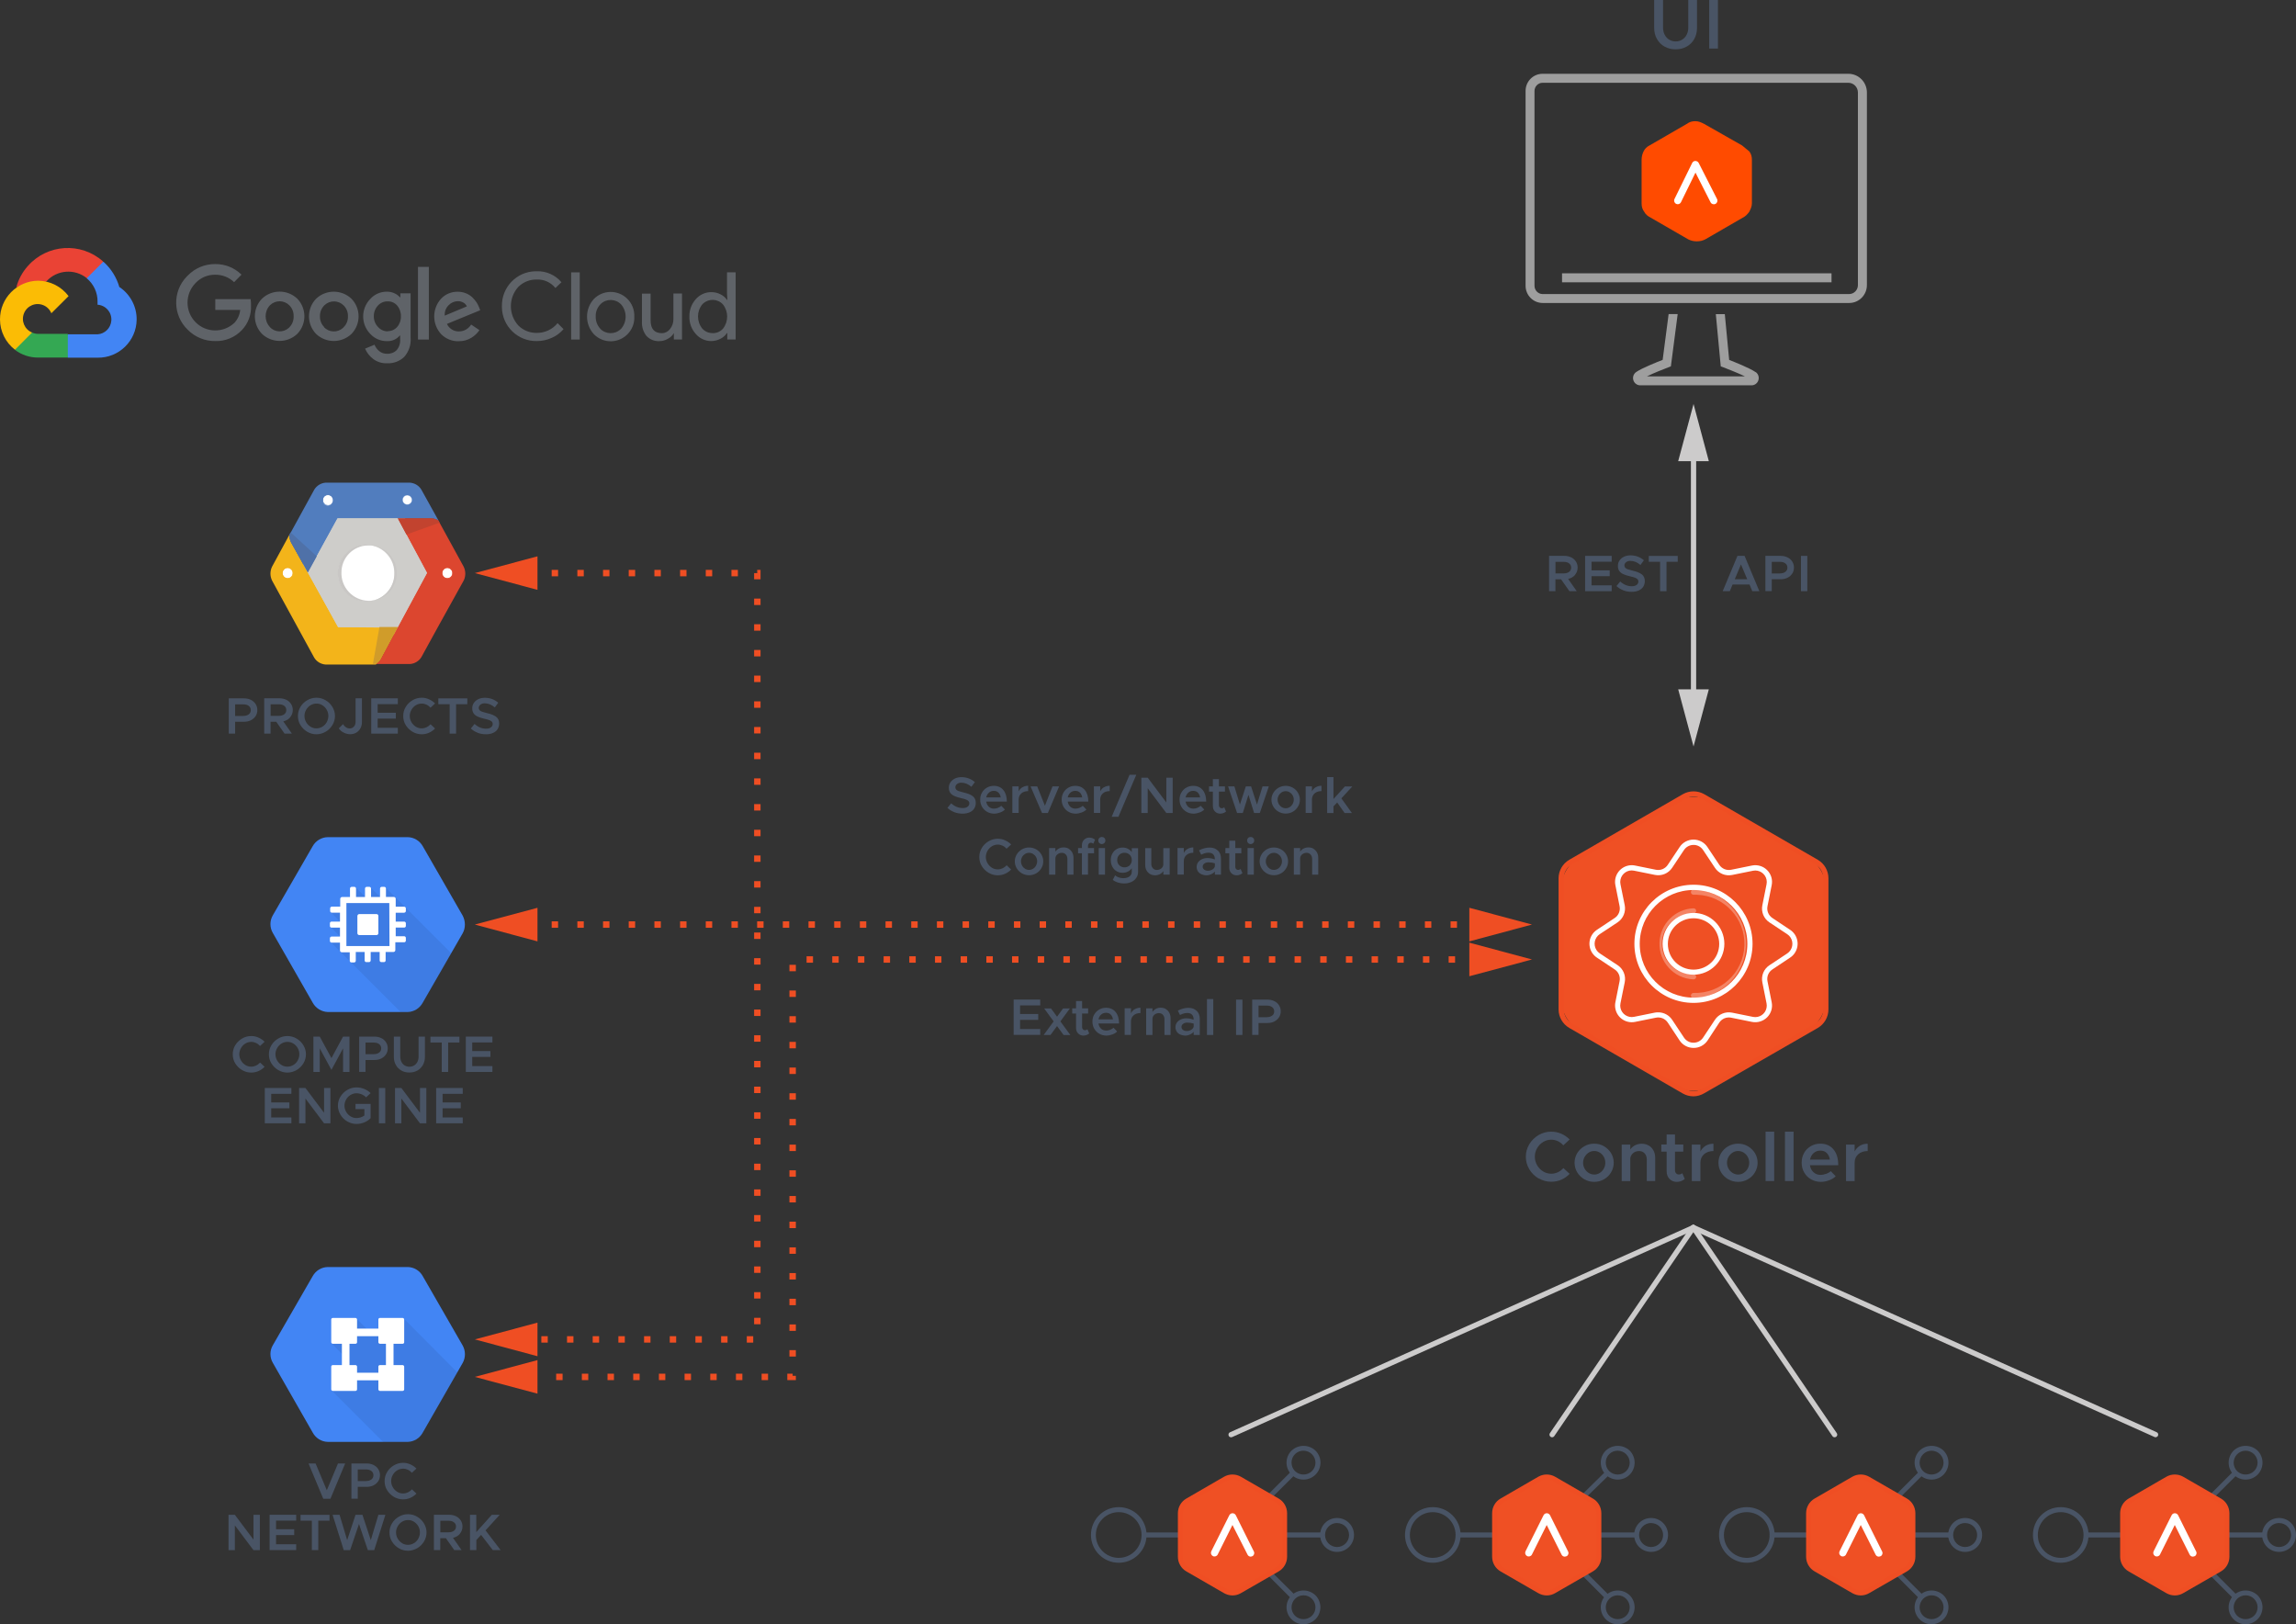 <?xml version="1.0" encoding="UTF-8"?>
<svg xmlns="http://www.w3.org/2000/svg" id="Layer_1" viewBox="0 0 357.59 252.93">
  <rect x="0" y="0" width="357.59" height="252.93" fill="#333333" stroke="none"/>
  <defs>
    <style>.cls-1{fill:#f3b41a;}.cls-2{fill:#fbbc05;}.cls-3{fill:#ff4b00;}.cls-4{fill:#ea4335;}.cls-5{fill:#fff;}.cls-6{fill:#f2af1c;}.cls-7{fill:#ef4e23;}.cls-8{fill:#ef5024;}.cls-9{fill:#9e9e9e;}.cls-10{fill:#cecdca;}.cls-11{fill:#dc462f;}.cls-12{fill:#c2432f;}.cls-13{fill:#cccbcb;}.cls-14{fill:#c9c7c5;}.cls-15{fill:#d09c2a;}.cls-16{fill:#dd482f;}.cls-17{fill:#4285f4;}.cls-18{fill:#4472b7;}.cls-19{fill:#34a853;}.cls-20{fill:#5f6368;}.cls-21{fill:#495465;}.cls-22{fill:#4f71a8;}.cls-23{fill:#517dbe;}.cls-24{isolation:isolate;opacity:.07;}.cls-25{opacity:.3;}</style>
  </defs>
  <path class="cls-8" d="M243.15,138.42v17.11c0,2.07,1.11,3.97,2.9,5l14.82,8.56c1.79,1.03,3.99,1.03,5.78,0l14.82-8.56c1.79-1.03,2.9-2.93,2.9-5v-17.11c0-2.07-1.11-3.97-2.9-5l-14.82-8.56c-1.79-1.03-3.99-1.03-5.78,0l-14.82,8.56c-1.79,1.03-2.9,2.93-2.9,5Z"></path>
  <path class="cls-7" d="M263.76,170.72c-.59,0-1.16-.15-1.67-.44l-17.68-10.21c-1.03-.6-1.67-1.7-1.67-2.89v-20.41c0-1.19,.64-2.29,1.67-2.89l17.68-10.21c1.04-.59,2.3-.59,3.34,0l17.68,10.21c1.03,.6,1.66,1.7,1.66,2.89v20.41c0,1.19-.63,2.29-1.66,2.89l-17.68,10.17c-.51,.3-1.08,.47-1.67,.48Zm0-46.68c-.44,0-.88,.12-1.26,.34l-17.68,10.2c-.78,.45-1.26,1.29-1.26,2.19v20.41c0,.9,.48,1.73,1.26,2.18l17.68,10.21c.78,.45,1.74,.45,2.52,0l17.68-10.21c.78-.45,1.26-1.28,1.26-2.18v-20.41c0-.9-.48-1.74-1.26-2.19l-17.68-10.2c-.38-.22-.82-.34-1.26-.34h0Z"></path>
  <path class="cls-5" d="M263.76,163.18h0c-.87,0-1.69-.43-2.17-1.16l-1.84-2.78c-.4-.61-1.13-.91-1.84-.77l-3.26,.66c-1.41,.28-2.78-.63-3.06-2.04-.07-.34-.07-.69,0-1.03l.65-3.26c.15-.71-.15-1.44-.76-1.84l-2.77-1.84c-1.2-.8-1.52-2.41-.73-3.6,.19-.29,.44-.53,.73-.73l2.77-1.84c.61-.4,.91-1.14,.76-1.85l-.65-3.25c-.29-1.41,.62-2.78,2.03-3.07,.34-.07,.69-.07,1.03,0l3.26,.66c.71,.14,1.44-.16,1.84-.77l1.84-2.76c.48-.73,1.3-1.17,2.17-1.17h0c.87,0,1.69,.44,2.17,1.17l1.84,2.76c.4,.61,1.13,.91,1.84,.77l3.25-.66c.86-.17,1.74,.09,2.36,.71,.62,.62,.89,1.5,.71,2.36l-.65,3.25c-.15,.71,.15,1.45,.76,1.85l2.76,1.84c1.2,.79,1.53,2.39,.74,3.59-.19,.3-.45,.55-.74,.74l-2.76,1.84c-.61,.4-.91,1.14-.76,1.85l.65,3.25c.18,.86-.09,1.74-.71,2.36-.62,.61-1.5,.88-2.36,.71l-3.25-.66c-.71-.14-1.44,.16-1.84,.77l-1.82,2.78c-.49,.73-1.31,1.17-2.19,1.16Zm-5.49-5.54c.87,0,1.68,.44,2.16,1.16l1.84,2.77c.33,.5,.89,.81,1.49,.8h0c.6,0,1.16-.3,1.49-.8l1.84-2.77c.58-.88,1.64-1.32,2.68-1.11l3.26,.66c.97,.19,1.91-.44,2.1-1.41,.05-.23,.04-.47,0-.7l-.65-3.25c-.22-1.04,.22-2.11,1.11-2.69l2.76-1.83c.83-.55,1.05-1.67,.51-2.49-.13-.2-.3-.37-.51-.51l-2.76-1.83c-.89-.58-1.33-1.65-1.11-2.69l.65-3.25c.2-.97-.43-1.91-1.4-2.11-.23-.05-.47-.05-.7,0l-3.26,.66c-1.04,.21-2.1-.23-2.68-1.12l-1.84-2.76c-.33-.5-.89-.81-1.49-.8h0c-.6,0-1.16,.3-1.49,.8l-1.84,2.76c-.58,.88-1.64,1.32-2.68,1.11l-3.26-.66c-.97-.2-1.91,.43-2.11,1.4-.05,.23-.05,.48,0,.71l.66,3.25c.21,1.04-.23,2.1-1.11,2.69l-2.77,1.83c-.83,.55-1.05,1.67-.51,2.49,.13,.2,.3,.37,.51,.51l2.77,1.83c.89,.58,1.33,1.65,1.11,2.69l-.66,3.25c-.2,.97,.43,1.91,1.4,2.11,.23,.05,.48,.05,.71,0l3.26-.66c.17-.03,.35-.04,.52-.04h0Z"></path>
  <path class="cls-5" d="M263.76,151.78c-2.66,0-4.81-2.14-4.82-4.8,0-2.66,2.14-4.81,4.8-4.82s4.81,2.14,4.82,4.8h0c0,2.66-2.15,4.81-4.8,4.82Zm0-8.79c-2.21,0-4,1.79-4,4s1.79,4,4,4,4-1.79,4-4-1.79-4-4-4Z"></path>
  <g class="cls-25">
    <path class="cls-5" d="M263.76,152.51c-3.06-.13-5.43-2.71-5.3-5.77,.12-2.87,2.42-5.18,5.3-5.3,.23,0,.41,.18,.41,.41h0c0,.22-.19,.4-.41,.41-2.6-.12-4.81,1.89-4.93,4.5s1.89,4.81,4.5,4.93c.14,0,.29,0,.43,0,.22,0,.4,.19,.41,.41,0,.23-.18,.41-.41,.41Z"></path>
  </g>
  <path class="cls-5" d="M263.76,156.17c-5.08,0-9.2-4.11-9.21-9.19,0-5.08,4.11-9.2,9.19-9.21s9.2,4.11,9.21,9.19h0c0,5.08-4.12,9.2-9.19,9.21Zm0-17.58c-4.63,0-8.38,3.75-8.38,8.38s3.75,8.38,8.38,8.38c4.63,0,8.38-3.75,8.38-8.38,0-4.63-3.75-8.37-8.38-8.38h0Z"></path>
  <g class="cls-25">
    <path class="cls-5" d="M263.76,155.44c-.23,0-.41-.18-.41-.41h0c0-.23,.18-.41,.41-.41h0c4.22,.15,7.77-3.15,7.92-7.37,.15-4.22-3.15-7.77-7.37-7.92-.18,0-.37,0-.55,0-.23,0-.41-.18-.41-.41h0c0-.23,.18-.41,.41-.41h0c4.68,.16,8.33,4.08,8.17,8.76-.15,4.45-3.72,8.02-8.17,8.17h0Z"></path>
  </g>
  <path class="cls-21" d="M208.24,241.66c-1.46,0-2.64-1.18-2.64-2.64s1.18-2.64,2.64-2.64c1.46,0,2.64,1.18,2.64,2.64s-1.18,2.64-2.64,2.64h0Zm0-4.5c-1.03,0-1.87,.84-1.87,1.87,0,1.03,.84,1.87,1.87,1.87,1.03,0,1.87-.84,1.87-1.87,0,0,0,0,0,0,0-1.03-.83-1.86-1.86-1.86,0,0,0,0-.01,0Z"></path>
  <path class="cls-21" d="M174.24,243.35c-2.39,0-4.33-1.94-4.33-4.33s1.94-4.33,4.33-4.33,4.33,1.94,4.33,4.33-1.94,4.33-4.33,4.33h0Zm0-7.88c-1.97,0-3.56,1.58-3.57,3.55,0,1.97,1.58,3.56,3.55,3.57,1.97,0,3.56-1.58,3.57-3.55,0,0,0-.01,0-.02,0-1.96-1.59-3.54-3.55-3.55Z"></path>
  <path class="cls-21" d="M183.61,239.41h-5.43c-.22,0-.39-.17-.39-.39,0-.21,.18-.38,.39-.39h5.43c.22,0,.39,.17,.39,.39,0,.21-.16,.38-.37,.39,0,0-.01,0-.02,0Z"></path>
  <path class="cls-21" d="M205.79,239.41h-5.44c-.21,0-.38-.17-.38-.38,0,0,0,0,0-.01,0-.21,.17-.38,.38-.39h5.44c.21,0,.38,.18,.39,.39,0,.22-.17,.39-.39,.39h0Z"></path>
  <path class="cls-21" d="M203.01,230.4c-.7,0-1.37-.27-1.86-.77-1.03-1.02-1.04-2.69-.02-3.72,0,0,.01-.01,.02-.02,1.05-.99,2.68-.99,3.73,0,1.03,1.02,1.04,2.69,.02,3.72,0,0-.01,.01-.02,.02h0c-.5,.5-1.17,.77-1.87,.77Zm0-4.5c-1.02-.01-1.85,.8-1.86,1.82,0,.01,0,.03,0,.04,0,.49,.19,.97,.54,1.32,.74,.71,1.9,.71,2.64,0h0c.73-.72,.73-1.9,0-2.63-.35-.35-.83-.55-1.33-.55h0Z"></path>
  <path class="cls-21" d="M197.79,233.38c-.22,0-.39-.19-.38-.41,0-.09,.04-.19,.1-.26l3.49-3.49c.16-.14,.41-.12,.55,.04,.13,.15,.13,.36,0,.51l-3.49,3.47c-.06,.08-.16,.14-.27,.14Z"></path>
  <path class="cls-21" d="M203.01,252.93c-.7,0-1.37-.28-1.86-.78h0c-1.03-1.02-1.04-2.68-.02-3.71,0,0,.02-.02,.02-.02,1.04-1,2.69-1,3.73,0,1.03,1.04,1.02,2.72-.03,3.75-.49,.48-1.15,.76-1.84,.76Zm0-4.51c-1.03,0-1.86,.85-1.86,1.88,0,.48,.2,.95,.54,1.3h0c.74,.71,1.9,.71,2.64,0,.73-.72,.73-1.89,.01-2.62,0,0,0,0-.01-.01-.35-.36-.82-.55-1.32-.55Z"></path>
  <path class="cls-21" d="M201.28,248.94c-.11,0-.21-.04-.28-.12l-3.49-3.49c-.14-.16-.12-.41,.04-.55,.15-.13,.36-.13,.51,0l3.49,3.46c.15,.15,.15,.4,0,.55-.06,.09-.16,.14-.27,.15Z"></path>
  <path class="cls-8" d="M183.86,236.01v6c0,1.03,.56,1.99,1.45,2.51l5.22,3c.9,.52,2.01,.52,2.91,0l5.21-3c.9-.52,1.45-1.47,1.45-2.51v-6c0-1.04-.55-1.99-1.45-2.51l-5.21-3c-.91-.5-2-.5-2.91,0l-5.22,3c-.9,.52-1.45,1.48-1.45,2.51Z"></path>
  <path class="cls-7" d="M191.95,248.44c-.46,0-.92-.13-1.32-.36l-5.86-3.38c-.82-.47-1.32-1.35-1.32-2.29v-6.77c0-.95,.5-1.82,1.32-2.29l5.86-3.39c.82-.47,1.82-.47,2.64,0l5.87,3.39c.82,.47,1.32,1.35,1.32,2.29v6.77c0,.94-.5,1.82-1.32,2.29l-5.87,3.38c-.4,.24-.86,.36-1.32,.36Zm0-18.06c-.33,0-.65,.09-.93,.25l-5.87,3.39c-.58,.34-.93,.95-.93,1.62v6.77c0,.67,.36,1.28,.93,1.62l5.87,3.38c.58,.33,1.29,.33,1.87,0l5.86-3.38c.58-.34,.94-.95,.94-1.62v-6.77c0-.67-.36-1.29-.94-1.62l-5.8-3.39c-.3-.17-.65-.26-1-.25h0Z"></path>
  <path class="cls-5" d="M194.8,242.4c-.21,0-.41-.12-.5-.31l-2.35-4.62-2.31,4.62c-.15,.27-.5,.36-.76,.21-.25-.14-.35-.44-.24-.71l2.82-5.64c.1-.19,.29-.31,.5-.31h0c.21,0,.41,.12,.51,.31l2.81,5.64c.14,.27,.04,.6-.23,.74,0,0-.01,0-.02,0-.07,.04-.15,.06-.23,.06Z"></path>
  <path class="cls-21" d="M257.15,241.66c-1.46,0-2.64-1.18-2.64-2.64s1.18-2.64,2.64-2.64c1.46,0,2.64,1.18,2.64,2.64s-1.18,2.64-2.64,2.64h0Zm0-4.5c-1.03,0-1.87,.84-1.87,1.87,0,1.03,.84,1.87,1.87,1.87,1.03,0,1.87-.84,1.87-1.87,0,0,0,0,0,0,0-1.03-.83-1.86-1.86-1.86,0,0,0,0-.01,0Z"></path>
  <path class="cls-21" d="M223.15,243.35c-2.39,0-4.33-1.94-4.33-4.33s1.94-4.33,4.33-4.33c2.39,0,4.33,1.94,4.33,4.33h0c0,2.39-1.94,4.33-4.33,4.33Zm0-7.88c-1.97,0-3.56,1.58-3.57,3.55s1.58,3.56,3.55,3.57c1.97,0,3.56-1.58,3.57-3.55,0,0,0-.01,0-.02,0-1.96-1.59-3.54-3.55-3.55Z"></path>
  <path class="cls-21" d="M232.52,239.41h-5.43c-.22,0-.39-.17-.39-.39h0c0-.21,.18-.38,.39-.39h5.43c.22,0,.39,.17,.39,.39h0c0,.21-.16,.38-.37,.39,0,0-.01,0-.02,0Z"></path>
  <path class="cls-21" d="M254.7,239.41h-5.44c-.21,0-.38-.17-.38-.38,0,0,0,0,0-.01,0-.21,.17-.38,.38-.39h5.44c.21,0,.38,.18,.38,.39,0,.21-.16,.38-.37,.39,0,0,0,0-.01,0Z"></path>
  <path class="cls-21" d="M251.95,230.4c-.7,0-1.37-.27-1.86-.77-1.03-1.02-1.04-2.69-.02-3.72,0,0,.01-.01,.02-.02,1.05-.99,2.68-.99,3.73,0,1.02,1.04,1.02,2.7,0,3.74h0c-.5,.5-1.17,.77-1.87,.77Zm0-4.5c-1.02-.01-1.85,.8-1.86,1.82,0,.01,0,.03,0,.04,0,.49,.19,.97,.54,1.32,.74,.71,1.9,.71,2.64,0h0c.73-.72,.73-1.9,0-2.63-.35-.35-.83-.55-1.33-.55h0Z"></path>
  <path class="cls-21" d="M246.7,233.38c-.22,0-.39-.19-.38-.41,0-.09,.04-.19,.1-.26l3.53-3.47c.14-.16,.39-.18,.55-.04,.16,.14,.18,.39,.04,.55-.01,.01-.03,.03-.04,.04l-3.55,3.45c-.06,.08-.15,.13-.25,.14Z"></path>
  <path class="cls-21" d="M251.95,252.93c-.7,0-1.37-.28-1.86-.78h0c-1.03-1.02-1.04-2.68-.02-3.71,0,0,.02-.02,.02-.02,1.04-1,2.69-1,3.73,0,1.03,1.04,1.02,2.72-.03,3.75-.49,.48-1.15,.76-1.84,.76h0Zm0-4.51c-1.03,0-1.86,.85-1.86,1.88,0,.48,.2,.95,.54,1.3h0c.74,.71,1.9,.71,2.64,0,.73-.72,.73-1.89,.01-2.62,0,0,0,0-.01-.01-.35-.36-.82-.55-1.32-.55Z"></path>
  <path class="cls-21" d="M250.19,248.94c-.11,0-.21-.04-.28-.12l-3.49-3.49c-.14-.16-.12-.41,.04-.55,.15-.13,.36-.13,.51,0l3.49,3.49c.15,.15,.15,.4,0,.55-.07,.08-.17,.12-.27,.12Z"></path>
  <path class="cls-8" d="M232.77,236.01v6c0,1.03,.56,1.99,1.45,2.51l5.22,3c.9,.52,2.01,.52,2.91,0l5.21-3c.9-.52,1.45-1.47,1.45-2.51v-6c0-1.04-.55-1.99-1.45-2.51l-5.21-3c-.91-.5-2-.5-2.91,0l-5.22,3c-.9,.52-1.45,1.48-1.45,2.51Z"></path>
  <path class="cls-7" d="M240.89,248.44c-.46,0-.92-.13-1.32-.36l-5.86-3.38c-.82-.47-1.32-1.35-1.32-2.29v-6.77c0-.95,.5-1.82,1.32-2.29l5.86-3.39c.82-.47,1.82-.47,2.64,0l5.87,3.39c.82,.47,1.32,1.35,1.32,2.29v6.77c0,.94-.5,1.82-1.32,2.29l-5.87,3.38c-.4,.24-.86,.36-1.32,.36Zm0-18.06c-.33,0-.65,.09-.93,.25l-5.87,3.39c-.58,.34-.93,.95-.93,1.62v6.77c0,.67,.36,1.28,.93,1.62l5.87,3.38c.58,.33,1.29,.33,1.87,0l5.86-3.38c.58-.34,.94-.95,.94-1.62v-6.77c0-.67-.36-1.29-.94-1.62l-5.86-3.39c-.29-.16-.61-.25-.94-.25h0Z"></path>
  <path class="cls-5" d="M243.71,242.4c-.21,0-.41-.12-.5-.31l-2.32-4.62-2.31,4.62c-.15,.27-.5,.36-.76,.21-.25-.14-.35-.44-.24-.71l2.82-5.64c.1-.19,.29-.31,.5-.31h0c.21,0,.41,.12,.51,.31l2.81,5.64c.14,.27,.04,.6-.23,.74,0,0-.01,0-.02,0-.08,.04-.17,.06-.26,.06Z"></path>
  <path class="cls-21" d="M306.06,241.66c-1.46,0-2.64-1.18-2.64-2.64s1.18-2.64,2.64-2.64c1.46,0,2.64,1.18,2.64,2.64s-1.18,2.64-2.64,2.64h0Zm0-4.5c-1.03,0-1.87,.84-1.87,1.87,0,1.03,.84,1.87,1.87,1.87,1.03,0,1.87-.84,1.87-1.87,0,0,0,0,0,0,0-1.03-.83-1.86-1.86-1.86,0,0,0,0-.01,0Z"></path>
  <path class="cls-21" d="M272.06,243.35c-2.39,0-4.33-1.94-4.33-4.33s1.94-4.33,4.33-4.33c2.39,0,4.33,1.94,4.33,4.33h0c0,2.39-1.94,4.32-4.33,4.33Zm0-7.88c-1.97,0-3.56,1.58-3.57,3.55s1.58,3.56,3.55,3.57c1.97,0,3.56-1.58,3.57-3.55,0,0,0-.01,0-.02,0-1.96-1.59-3.54-3.55-3.55Z"></path>
  <path class="cls-21" d="M281.43,239.41h-5.43c-.22,0-.39-.17-.39-.39h0c0-.21,.18-.38,.39-.39h5.43c.22,0,.39,.17,.39,.39h0c0,.21-.16,.38-.37,.39,0,0-.01,0-.02,0Z"></path>
  <path class="cls-21" d="M303.61,239.41h-5.44c-.21,0-.38-.17-.38-.38,0,0,0,0,0-.01,0-.21,.17-.38,.38-.39h5.44c.21,0,.38,.18,.38,.39,0,.21-.16,.38-.37,.39,0,0,0,0-.01,0Z"></path>
  <path class="cls-21" d="M300.83,230.4c-1.45,0-2.63-1.17-2.64-2.62,0,0,0-.01,0-.02,0-.7,.28-1.37,.77-1.87,1.05-.99,2.69-.99,3.74,0,1.02,1.04,1.02,2.7,0,3.74h0c-.5,.5-1.17,.77-1.87,.77Zm0-4.5c-1.03,0-1.86,.85-1.86,1.88,0,.48,.2,.95,.54,1.3,.74,.71,1.9,.71,2.64,0h0c.73-.72,.73-1.9,0-2.63-.35-.35-.83-.55-1.33-.55Z"></path>
  <path class="cls-21" d="M295.61,233.38c-.22,0-.39-.19-.38-.41,0-.09,.04-.19,.1-.26l3.49-3.49c.16-.14,.41-.12,.55,.04,.13,.15,.13,.36,0,.51l-3.49,3.47c-.07,.08-.16,.13-.27,.14Z"></path>
  <path class="cls-21" d="M300.83,252.93c-.7,0-1.38-.28-1.87-.78h0c-1.03-1.03-1.03-2.7,0-3.73,1.05-1,2.69-1,3.74,0,1.03,1.04,1.02,2.72-.03,3.75-.49,.48-1.15,.76-1.84,.76Zm0-4.51c-1.03,0-1.86,.85-1.86,1.88,0,.48,.2,.95,.54,1.3h0c.74,.71,1.9,.71,2.64,0,.73-.72,.73-1.89,.01-2.62,0,0,0,0-.01-.01-.35-.36-.82-.55-1.32-.55Z"></path>
  <path class="cls-21" d="M299.1,248.94c-.11,0-.21-.04-.28-.12l-3.49-3.49c-.16-.14-.18-.39-.04-.55,.14-.16,.39-.18,.55-.04,.01,.01,.03,.03,.04,.04l3.49,3.49c.15,.15,.15,.4,0,.55-.07,.08-.17,.12-.27,.12Z"></path>
  <path class="cls-8" d="M281.68,236.01v6c0,1.03,.56,1.99,1.45,2.51l5.22,3c.9,.52,2,.52,2.9,0l5.22-3c.9-.5,1.46-1.45,1.48-2.48v-6c0-1.04-.55-1.99-1.45-2.51l-5.22-3c-.9-.51-2-.51-2.9,0l-5.22,3c-.9,.51-1.46,1.45-1.48,2.48Z"></path>
  <path class="cls-7" d="M289.8,248.44c-.46,0-.92-.13-1.32-.36l-5.86-3.38c-.82-.47-1.33-1.34-1.33-2.29v-6.77c0-.95,.51-1.82,1.33-2.29l5.86-3.39c.82-.47,1.82-.47,2.64,0l5.87,3.39c.82,.47,1.32,1.35,1.32,2.29v6.77c0,.94-.5,1.82-1.32,2.29l-5.87,3.38c-.4,.24-.86,.36-1.32,.36Zm0-18.06c-.33,0-.65,.09-.93,.25l-5.87,3.39c-.58,.34-.93,.95-.93,1.62v6.77c0,.67,.36,1.28,.93,1.62l5.87,3.38c.58,.33,1.29,.33,1.87,0l5.86-3.38c.58-.34,.94-.95,.94-1.62v-6.77c0-.67-.36-1.29-.94-1.62l-5.86-3.39c-.29-.16-.61-.25-.94-.25h0Z"></path>
  <path class="cls-5" d="M292.62,242.4c-.21,0-.41-.12-.5-.31l-2.32-4.62-2.31,4.62c-.15,.27-.5,.36-.76,.21-.25-.14-.35-.44-.24-.71l2.82-5.64c.09-.19,.29-.31,.5-.31h0c.21,0,.41,.12,.51,.31l2.81,5.64c.14,.27,.04,.6-.23,.74,0,0-.01,0-.02,0-.08,.04-.17,.06-.26,.06Z"></path>
  <path class="cls-21" d="M354.95,241.66c-1.46,0-2.64-1.18-2.64-2.64s1.18-2.64,2.64-2.64c1.46,0,2.64,1.18,2.64,2.64s-1.18,2.64-2.64,2.64h0Zm0-4.5c-1.03,0-1.87,.84-1.87,1.87,0,1.03,.84,1.87,1.87,1.87,1.03,0,1.87-.84,1.87-1.87,0,0,0,0,0,0,0-1.03-.83-1.86-1.86-1.86,0,0,0,0-.01,0Z"></path>
  <path class="cls-21" d="M320.95,243.35c-2.39,0-4.33-1.94-4.33-4.33s1.94-4.33,4.33-4.33c2.39,0,4.33,1.94,4.33,4.33h0c0,2.39-1.94,4.32-4.33,4.33Zm0-7.88c-1.97,0-3.56,1.58-3.57,3.55s1.58,3.56,3.55,3.57c1.97,0,3.56-1.58,3.57-3.55,0,0,0-.01,0-.02,0-1.96-1.59-3.54-3.55-3.55Z"></path>
  <path class="cls-21" d="M330.34,239.41h-5.39c-.22,0-.39-.17-.39-.39h0c0-.21,.18-.38,.39-.39h5.43c.22,0,.39,.17,.39,.39h0c0,.21-.16,.39-.37,.39-.02,0-.04,0-.06,0Z"></path>
  <path class="cls-21" d="M352.52,239.41h-5.44c-.22,0-.39-.17-.39-.39h0c0-.21,.18-.38,.39-.39h5.44c.21,0,.38,.18,.38,.39,0,.21-.16,.38-.37,.39,0,0,0,0-.01,0Z"></path>
  <path class="cls-21" d="M349.74,230.4c-1.45,0-2.63-1.17-2.64-2.62,0,0,0-.01,0-.02,0-.7,.28-1.37,.77-1.87,1.05-.99,2.69-.99,3.74,0,1.02,1.04,1.02,2.7,0,3.74h0c-.5,.5-1.17,.77-1.87,.77Zm0-4.5c-1.03,0-1.86,.85-1.86,1.88,0,.48,.2,.95,.54,1.3,.74,.71,1.9,.71,2.64,0h0c.73-.72,.73-1.9,0-2.63-.35-.35-.83-.55-1.33-.55Z"></path>
  <path class="cls-21" d="M344.52,233.38c-.22,0-.39-.19-.38-.41,0-.09,.04-.19,.1-.26l3.49-3.49c.16-.14,.41-.12,.55,.04,.13,.15,.13,.36,0,.51l-3.49,3.47c-.07,.08-.16,.13-.27,.14Z"></path>
  <path class="cls-21" d="M349.74,252.93c-.7,0-1.38-.28-1.87-.78h0c-1.03-1.03-1.03-2.7,0-3.73,1.05-1,2.69-1,3.74,0,1.03,1.04,1.02,2.72-.03,3.75-.49,.48-1.15,.76-1.84,.76Zm0-4.51c-1.03,0-1.86,.85-1.86,1.88,0,.48,.2,.95,.54,1.3h0c.74,.71,1.9,.71,2.64,0,.73-.72,.73-1.89,.01-2.62,0,0,0,0-.01-.01-.35-.36-.82-.55-1.32-.55Z"></path>
  <path class="cls-21" d="M348.01,248.94c-.11,0-.21-.04-.28-.12l-3.49-3.49c-.14-.16-.12-.41,.04-.55,.15-.13,.36-.13,.51,0l3.49,3.49c.15,.15,.15,.4,0,.55-.07,.08-.17,.12-.27,.12Z"></path>
  <path class="cls-8" d="M330.59,236.01v6c0,1.03,.56,1.99,1.45,2.51l5.22,3c.9,.52,2,.52,2.9,0l5.22-3c.9-.52,1.45-1.47,1.45-2.51v-6c0-1.04-.55-1.99-1.45-2.51l-5.22-3c-.9-.51-2-.51-2.9,0l-5.22,3c-.9,.52-1.45,1.48-1.45,2.51Z"></path>
  <path class="cls-7" d="M338.71,248.44c-.46,0-.92-.13-1.32-.36l-5.86-3.38c-.82-.47-1.33-1.34-1.33-2.29v-6.77c0-.95,.51-1.82,1.33-2.29l5.86-3.39c.82-.47,1.82-.47,2.64,0l5.87,3.39c.82,.47,1.32,1.35,1.32,2.29v6.77c0,.94-.5,1.82-1.32,2.29l-5.87,3.38c-.4,.24-.86,.36-1.32,.36Zm0-18.06c-.33,0-.65,.09-.93,.25l-5.83,3.39c-.58,.34-.93,.95-.93,1.62v6.77c0,.67,.36,1.28,.93,1.62l5.87,3.38c.58,.33,1.29,.33,1.87,0l5.86-3.38c.58-.34,.94-.95,.94-1.62v-6.77c0-.67-.36-1.29-.94-1.62l-5.86-3.39c-.3-.17-.64-.25-.98-.25h0Z"></path>
  <path class="cls-5" d="M341.53,242.4c-.21,0-.41-.12-.5-.31l-2.32-4.62-2.31,4.62c-.15,.27-.5,.36-.76,.21-.25-.14-.35-.44-.24-.71l2.82-5.64c.09-.19,.29-.31,.5-.31h0c.21,0,.41,.12,.51,.31l2.81,5.64c.14,.27,.04,.6-.23,.74,0,0-.01,0-.02,0-.08,.04-.17,.06-.26,.06Z"></path>
  <path class="cls-13" d="M241.73,223.81c-.08,0-.16-.02-.23-.07-.19-.13-.23-.38-.11-.57l22-32.25c.13-.19,.38-.23,.57-.11,.19,.13,.23,.38,.11,.57l-22,32.25c-.08,.12-.21,.18-.34,.18Z"></path>
  <path class="cls-13" d="M285.73,223.81c-.13,0-.26-.06-.34-.18l-22-32.25c-.13-.19-.08-.44,.11-.57,.19-.13,.44-.08,.57,.11l22,32.25c.13,.19,.08,.44-.11,.57-.07,.05-.15,.07-.23,.07Z"></path>
  <path class="cls-13" d="M191.73,223.81c-.16,0-.31-.09-.37-.24-.09-.21,0-.45,.21-.54l72-32.25c.21-.09,.45,0,.54,.21,.09,.21,0,.45-.21,.54l-72,32.25c-.05,.02-.11,.04-.17,.04Z"></path>
  <path class="cls-13" d="M335.73,223.81c-.06,0-.11-.01-.17-.04l-72-32.25c-.21-.09-.3-.33-.21-.54,.09-.21,.34-.3,.54-.21l72,32.25c.21,.09,.3,.33,.21,.54-.07,.15-.22,.24-.37,.24Z"></path>
  <path class="cls-7" d="M230.62,144.47h-.7v-1h.7v1Zm-3.7,0h-1v-1h1v1Zm-4,0h-1v-1h1v1Zm-4,0h-1v-1h1v1Zm-4,0h-1v-1h1v1Zm-4,0h-1v-1h1v1Zm-4,0h-1v-1h1v1Zm-4,0h-1v-1h1v1Zm-4,0h-1v-1h1v1Zm-4,0h-1v-1h1v1Zm-4,0h-1v-1h1v1Zm-4,0h-1v-1h1v1Zm-4,0h-1v-1h1v1Zm-4,0h-1v-1h1v1Zm-4,0h-1v-1h1v1Zm-4,0h-1v-1h1v1Zm-4,0h-1v-1h1v1Zm-4,0h-1v-1h1v1Zm-4,0h-1v-1h1v1Zm-4,0h-1v-1h1v1Zm-4,0h-1v-1h1v1Zm-4,0h-1v-1h1v1Zm-4,0h-1v-1h1v1Zm-4,0h-1v-1h1v1Zm-4,0h-1v-1h1v1Zm-4,0h-1v-1h1v1Zm-4,0h-1v-1h1v1Zm-4,0h-1v-1h1v1Zm-4,0h-1v-1h1v1Zm-4,0h-1v-1h1v1Zm-4,0h-1v-1h1v1Zm-4,0h-1v-1h1v1Zm-4,0h-1v-1h1v1Zm-4,0h-1v-1h1v1Zm-4,0h-1v-1h1v1Zm-4,0h-1v-1h1v1Zm-4,0h-1v-1h1v1Zm-4,0h-1v-1h1v1Z"></path>
  <polygon class="cls-7" points="83.71 146.59 73.95 143.97 83.71 141.36 83.71 146.59"></polygon>
  <polygon class="cls-7" points="228.84 146.59 238.6 143.97 228.84 141.36 228.84 146.59"></polygon>
  <path class="cls-13" d="M263.76,109.38c-.23,0-.41-.18-.41-.41v-38.79c0-.23,.18-.41,.41-.41s.41,.18,.41,.41v38.79c0,.23-.18,.41-.41,.41Z"></path>
  <polygon class="cls-13" points="261.37 71.81 263.76 62.91 266.14 71.81 261.37 71.81"></polygon>
  <polygon class="cls-13" points="261.37 107.34 263.76 116.24 266.14 107.34 261.37 107.34"></polygon>
  <path class="cls-4" d="M13.47,43.33h.65l1.83-1.85,.09-.78c-3.42-3.03-8.66-2.72-11.69,.71,0,0-.01,.02-.02,.02-.85,.95-1.46,2.08-1.79,3.31,.21-.07,.44-.07,.65,0l3.76-.64s.19-.31,.28-.29c1.64-1.81,4.41-2.02,6.31-.48h-.07Z"></path>
  <path class="cls-17" d="M18.6,44.74c-.44-1.55-1.31-2.93-2.51-4l-2.59,2.59c1.09,.9,1.72,2.25,1.69,3.66v.46c1.27,.08,2.24,1.18,2.15,2.46-.08,1.16-1,2.08-2.15,2.15h-4.61l-.46,.46v2.72l.46,.46h4.61c3.31,.05,6.04-2.59,6.09-5.9,.03-2.04-.98-3.97-2.68-5.1v.04Z"></path>
  <path class="cls-19" d="M5.95,55.68h4.61v-3.69H5.95c-.33,0-.65-.07-.95-.21l-.65,.2-1.86,1.85-.16,.65c1.04,.79,2.31,1.21,3.62,1.2Z"></path>
  <path class="cls-2" d="M5.95,43.71C2.64,43.74-.02,46.44,0,49.76c.01,1.84,.87,3.58,2.33,4.7l2.67-2.68c-1.18-.48-1.74-1.82-1.26-3,.48-1.18,1.82-1.74,3-1.26,.57,.23,1.02,.69,1.26,1.26l2.68-2.67c-1.12-1.49-2.87-2.38-4.73-2.4Z"></path>
  <path class="cls-20" d="M33.51,53.11c-1.6,.02-3.14-.62-4.27-1.76-2.33-2.24-2.41-5.94-.17-8.27,.06-.06,.11-.11,.17-.17,1.12-1.16,2.66-1.8,4.27-1.79,1.53-.02,3.01,.57,4.1,1.65l-1.15,1.17c-.8-.77-1.88-1.19-3-1.16-1.14,0-2.22,.46-3,1.29-1.67,1.7-1.67,4.41,0,6.11,1.66,1.67,4.35,1.7,6.06,.08,.5-.55,.82-1.25,.89-2h-3.88v-1.68h5.5c.05,.33,.07,.67,.06,1,.07,1.41-.44,2.8-1.42,3.82-1.08,1.14-2.59,1.76-4.16,1.71Zm12.78-1.11c-1.54,1.45-3.94,1.45-5.48,0-1.49-1.53-1.49-3.97,0-5.5,1.54-1.45,3.94-1.45,5.48,0,1.49,1.53,1.49,3.97,0,5.5Zm-4.27-1.08c.78,.86,2.11,.91,2.97,.13,.01-.01,.02-.02,.03-.03l.09-.1c.43-.45,.65-1.06,.62-1.68,.02-.63-.21-1.23-.65-1.68-.82-.84-2.15-.86-3-.06l-.06,.06c-.87,.95-.87,2.4,0,3.35h0Zm12.71,1.09c-1.54,1.45-3.95,1.45-5.49,0-1.49-1.53-1.49-3.97,0-5.5,1.54-1.45,3.95-1.45,5.49,0,1.49,1.53,1.49,3.97,0,5.5Zm-4.28-1.08c.78,.86,2.11,.91,2.97,.13,.01-.01,.02-.02,.03-.03l.09-.1c.44-.44,.67-1.05,.65-1.67,.02-.63-.21-1.23-.65-1.68-.82-.84-2.15-.86-3-.06l-.06,.06c-.43,.45-.67,1.06-.65,1.68-.02,.62,.22,1.23,.66,1.67h-.04Zm9.82,5.64c-.78,.03-1.54-.21-2.16-.68-.55-.42-.98-.97-1.25-1.6l1.47-.61c.15,.39,.41,.74,.74,1,.34,.28,.77,.42,1.21,.41,.56,.03,1.11-.18,1.51-.58,.39-.47,.58-1.08,.53-1.69v-.57h-.06c-.49,.59-1.23,.91-2,.87-.98,.01-1.93-.4-2.59-1.12-1.48-1.52-1.48-3.93,0-5.45,.66-.73,1.6-1.14,2.59-1.13,.41,0,.82,.08,1.19,.26,.32,.14,.61,.35,.84,.62h.06v-.62h1.6v6.9c.09,1.09-.27,2.18-1,3-.72,.69-1.69,1.04-2.68,.99Zm.12-5c.56,0,1.09-.23,1.46-.65,.4-.46,.61-1.05,.59-1.66,.02-.62-.19-1.22-.59-1.69-.37-.42-.9-.66-1.46-.64-.58-.02-1.13,.22-1.52,.64-.43,.45-.66,1.06-.65,1.68-.01,.62,.22,1.21,.65,1.66,.38,.44,.94,.69,1.52,.69v-.03Zm6.4-10v11.31h-1.69v-11.32h1.69Zm4.64,11.57c-1.02,.02-2.01-.38-2.73-1.11-1.43-1.56-1.43-3.96,0-5.52,.67-.71,1.61-1.1,2.59-1.08,.45,0,.89,.08,1.3,.25,.37,.15,.71,.37,1,.65,.24,.24,.46,.5,.65,.78,.15,.24,.28,.5,.38,.76l.17,.44-5.18,2.13c.33,.73,1.07,1.19,1.87,1.17,.78,0,1.49-.41,1.9-1.07l1.29,.87c-.33,.48-.75,.88-1.24,1.18-.6,.37-1.29,.56-2,.54h0Zm-2.16-3.99l3.44-1.44c-.11-.25-.3-.46-.54-.59-.27-.15-.57-.23-.88-.22-.53,.01-1.03,.23-1.4,.61-.45,.43-.68,1.04-.62,1.66v-.02Z"></path>
  <path class="cls-20" d="M83.6,53.11c-2.95,.05-5.38-2.3-5.43-5.25,0,0,0,0,0,0v-.21c-.04-2.93,2.28-5.34,5.21-5.41h.22c1.47-.05,2.89,.58,3.84,1.71l-.94,.9c-.7-.88-1.78-1.37-2.9-1.32-1.08-.03-2.12,.39-2.88,1.15-1.54,1.7-1.54,4.3,0,6,.76,.76,1.8,1.18,2.88,1.16,1.25,.01,2.45-.55,3.24-1.52l.93,.93c-.5,.58-1.12,1.05-1.82,1.35-.74,.34-1.54,.51-2.35,.51Z"></path>
  <path class="cls-20" d="M90.28,52.87h-1.33v-10.46h1.34v10.46Z"></path>
  <path class="cls-20" d="M92.47,46.58c1.41-1.46,3.74-1.5,5.2-.08,.76,.73,1.16,1.75,1.12,2.8,.09,2.03-1.49,3.75-3.52,3.84-1.05,.05-2.07-.36-2.8-1.12-1.39-1.55-1.39-3.89,0-5.44Zm1,4.6c.86,.9,2.29,.94,3.19,.08l.09-.08c.92-1.09,.92-2.67,0-3.76-.86-.91-2.29-.95-3.19-.09,0,0,0,0,0,0l-.08,.09c-.48,.51-.73,1.18-.7,1.88-.02,.69,.23,1.36,.7,1.87h0Z"></path>
  <path class="cls-20" d="M106.22,52.87h-1.27v-1h0c-.22,.38-.55,.69-.94,.89-.4,.24-.86,.36-1.33,.36-.75,.04-1.49-.26-2-.81-.49-.62-.74-1.4-.7-2.19v-4.4h1.35v4.16c0,1.33,.58,2,1.76,2,.5,0,.96-.25,1.26-.64,.35-.44,.54-.98,.53-1.54v-4h1.34v7.17Z"></path>
  <path class="cls-20" d="M110.77,53.11c-.92,0-1.8-.4-2.4-1.1-.67-.74-1.03-1.71-1-2.71-.03-1,.33-1.97,1-2.72,.61-.69,1.48-1.09,2.4-1.09,.51,0,1.01,.11,1.46,.35,.41,.19,.75,.5,1,.87h.05l-.05-1v-3.3h1.34v10.46h-1.3v-1h-.06c-.25,.38-.59,.68-1,.88-.44,.23-.94,.36-1.44,.36Zm.22-1.23c.61,.01,1.2-.24,1.61-.7,.87-1.11,.87-2.66,0-3.77-.81-.89-2.19-.96-3.08-.15,0,0,0,0-.01,0-.05,.04-.1,.09-.14,.14-.88,1.1-.88,2.66,0,3.76,.4,.45,.98,.71,1.58,.71h.04Z"></path>
  <polygon class="cls-10" points="51.76 98.89 46.43 89.18 51.76 79.47 62.41 79.47 67.74 89.18 62.41 98.89 51.76 98.89"></polygon>
  <path class="cls-1" d="M52.66,97.66l-4.71-8.52-2.6-4.67c-.2-.38-.29-.8-.26-1.23l-2.72,5c-.33,.68-.33,1.48,0,2.16l6.56,12c.38,.63,1.05,1.03,1.78,1.08h7.81c.31-.18,.56-.43,.74-.74l2.68-5-9.28-.08Z"></path>
  <polygon class="cls-11" points="72.18 88.18 65.62 76.21 68.28 81.07 72.18 88.18"></polygon>
  <path class="cls-11" d="M72.18,88.18l-3.9-7.11c-.32-.21-.69-.33-1.07-.35h-5.26l4.55,8.52-4.55,8.42-2.68,5c-.18,.31-.43,.56-.74,.74h5.32c.73-.05,1.4-.45,1.78-1.08l2.61-4.75,4-7.21c.32-.7,.3-1.5-.06-2.18Z"></path>
  <path class="cls-23" d="M65.62,76.24c-.38-.63-1.05-1.03-1.78-1.08h-13.13c-.73,.06-1.38,.46-1.76,1.08l-3.84,7c-.04,.43,.05,.87,.24,1.26l2.6,4.64,4.63-8.42h14.65c.38,.02,.75,.14,1.07,.35l-2.68-4.83Z"></path>
  <polygon class="cls-10" points="47.93 89.14 52.66 97.66 61.94 97.66 66.5 89.19 61.93 80.72 52.56 80.72 47.93 89.14"></polygon>
  <path class="cls-22" d="M45.26,82.9l-.17,.31c-.04,.43,.05,.87,.24,1.26l2.62,4.67,1.38-2.51-4.07-3.73Z"></path>
  <path class="cls-12" d="M68.46,81.39l-.18-.32c-.32-.21-.69-.33-1.07-.35h-5.26l1.35,2.52,5.16-1.85Z"></path>
  <path class="cls-15" d="M58.08,103.38h.45c.31-.18,.56-.43,.74-.74l2.68-5h-2.85l-1.02,5.74Z"></path>
  <path class="cls-5" d="M57.26,93.61c-2.42,.12-4.47-1.74-4.59-4.15s1.74-4.47,4.15-4.59c2.42-.12,4.47,1.74,4.59,4.15,0,.07,0,.15,0,.22,.06,2.35-1.81,4.31-4.16,4.37Z"></path>
  <path class="cls-14" d="M57.26,84.93c2.38-.13,4.42,1.7,4.54,4.08,.13,2.38-1.7,4.42-4.08,4.54-2.38,.13-4.42-1.7-4.54-4.08,0-.08,0-.16,0-.23-.06-2.32,1.77-4.24,4.09-4.31m0-.12c-2.45-.13-4.54,1.76-4.66,4.2-.13,2.45,1.76,4.54,4.2,4.66,2.45,.13,4.54-1.76,4.66-4.2,0-.08,0-.16,0-.23,.06-2.38-1.83-4.36-4.21-4.43Z"></path>
  <ellipse class="cls-5" cx="51.05" cy="77.88" rx=".8" ry=".84"></ellipse>
  <path class="cls-18" d="M51.05,77.1c.43-.02,.8,.31,.82,.74,.02,.43-.31,.8-.74,.82-.43,.02-.8-.31-.82-.74,0-.01,0-.03,0-.04-.01-.42,.32-.77,.74-.78,0,0,0,0,0,0m0-.12c-.49,.01-.87,.41-.86,.9,0,0,0,0,0,0,.02,.47,.42,.84,.9,.82,.47-.02,.84-.42,.82-.9-.02-.46-.4-.82-.86-.82Z"></path>
  <g>
    <path class="cls-5" d="M64.17,77.88c-.02,.41-.37,.72-.78,.7-.41-.02-.72-.37-.7-.78,.02-.39,.35-.7,.74-.7,.42,.01,.75,.36,.74,.78,0,0,0,0,0,0Z"></path>
    <path class="cls-18" d="M63.44,78.6s-.03,0-.04,0c-.42-.02-.74-.38-.72-.8,.02-.4,.35-.72,.76-.72,.43,.01,.77,.37,.76,.8h0c-.02,.41-.36,.72-.76,.72Zm0-1.48c-.38,0-.7,.3-.72,.68-.02,.4,.28,.74,.68,.76,.01,0,.03,0,.04,0,.38,0,.7-.3,.72-.68,.01-.41-.31-.75-.72-.76Z"></path>
  </g>
  <ellipse class="cls-5" cx="69.67" cy="89.24" rx=".8" ry=".84"></ellipse>
  <path class="cls-16" d="M69.67,88.46c.43,0,.78,.35,.78,.78,0,.43-.35,.78-.78,.78-.43,0-.78-.35-.78-.78,0-.43,.35-.78,.78-.78m0-.13c-.5-.03-.93,.36-.96,.86-.03,.5,.36,.93,.86,.96,.5,.03,.93-.36,.96-.86,0-.02,0-.03,0-.05,.02-.49-.36-.89-.85-.91,0,0,0,0-.01,0Z"></path>
  <ellipse class="cls-5" cx="44.8" cy="89.24" rx=".8" ry=".84"></ellipse>
  <path class="cls-6" d="M44.8,88.46c.43,0,.78,.35,.78,.78,0,.43-.35,.78-.78,.78-.43,0-.78-.35-.78-.78,0-.43,.35-.78,.78-.78m0-.13c-.5-.03-.93,.36-.96,.86-.03,.5,.36,.93,.86,.96,.5,.03,.93-.36,.96-.86,0-.02,0-.03,0-.05,.01-.49-.37-.89-.86-.91Z"></path>
  <path class="cls-17" d="M72.06,142.58l-6.23-10.83c-.48-.84-1.36-1.37-2.33-1.39h-12.45c-.97,.02-1.86,.55-2.34,1.39l-6.23,10.8c-.48,.84-.48,1.87,0,2.71l6.23,10.89c.47,.85,1.36,1.4,2.33,1.44h12.46c.98-.03,1.86-.58,2.33-1.44l6.23-10.82c.47-.85,.45-1.89,0-2.75Z"></path>
  <path class="cls-24" d="M70.27,148.43l-10.24-10.25-.74,1.59-1.6-1.6-.74,1.58-1.57-1.57-.4,1.91-1.4,.24-.29,1.25-1.82,.43,1.63,1.63-1.61,.71,1.61,1.61-1.62,.71,10.91,10.91h1.11c.97-.03,1.86-.58,2.33-1.43l4.44-7.72Z"></path>
  <path class="cls-5" d="M58.65,142.34h-2.7c-.15,0-.28,.13-.29,.28v2.7c0,.16,.13,.29,.29,.29h2.7c.15,0,.28-.13,.28-.28,0,0,0,0,0-.01v-2.7c0-.16-.13-.28-.29-.28"></path>
  <path class="cls-5" d="M62.95,142.12c.14,0,.25-.11,.26-.25h0v-.42c0-.14-.12-.26-.26-.26h-1.32v-1.23c0-.16-.12-.28-.28-.29h-1.24v-1.31c0-.14-.11-.25-.25-.26h-.43c-.14,.01-.24,.12-.24,.26v1.32h-1.4v-1.32c0-.14-.12-.26-.26-.26h-.42c-.14,0-.26,.12-.26,.26h0v1.32h-1.4v-1.32c0-.14-.12-.26-.26-.26h-.42c-.14,0-.26,.12-.26,.26h0v1.32h-1.23c-.15,0-.28,.12-.29,.27,0,0,0,0,0,.01v1.22h-1.31c-.14,0-.26,.12-.26,.26h0v.42c0,.14,.1,.25,.24,.26,0,0,.01,0,.02,0h1.27v1.39h-1.31c-.14,0-.25,.1-.26,.24,0,0,0,.01,0,.02h0v.42c0,.14,.1,.25,.24,.26,0,0,0,0,.01,0h1.32v1.39h-1.31c-.14,0-.26,.12-.26,.26v.42c0,.14,.12,.26,.26,.26h1.31v1.22c0,.16,.13,.29,.29,.29h1.23v1.32c0,.14,.12,.26,.26,.26h.42c.14,0,.26-.12,.26-.26v-1.37h1.38v1.32c0,.14,.12,.26,.26,.26h.42c.14,0,.26-.12,.26-.26v-1.32h1.4v1.32c0,.14,.11,.25,.25,.26h.42c.14,0,.26-.12,.26-.26v-1.32h1.24c.15-.01,.27-.14,.27-.29v-1.22h1.38c.14,0,.26-.12,.26-.26h0v-.42c0-.14-.12-.26-.26-.26h-1.32v-1.35h1.32c.14,0,.25-.1,.26-.24,0,0,0,0,0-.01h0v-.42c0-.14-.11-.25-.25-.26h-1.33v-1.38h1.32Zm-2.29,5.2h-6.71v-6.7h6.68l.03,6.7Z"></path>
  <path class="cls-17" d="M72.06,209.52l-6.23-10.82c-.47-.85-1.36-1.38-2.33-1.4h-12.45c-.97,.02-1.86,.55-2.34,1.4l-6.23,10.8c-.48,.84-.48,1.86,0,2.7l6.23,10.89c.47,.86,1.35,1.41,2.33,1.44h12.46c.98-.03,1.86-.57,2.33-1.43l6.23-10.86c.47-.85,.47-1.87,0-2.72Z"></path>
  <path class="cls-24" d="M62.87,205.31l-5,2.38-2.37-2.37-3.82,3.92,2.58,2.58-2.58,4.73,8,8h3.8c.98-.04,1.86-.58,2.33-1.44l5.41-9.41-8.35-8.39Z"></path>
  <rect class="cls-5" x="53.25" y="208.67" width="1.18" height="4.62"></rect>
  <rect class="cls-5" x="60.11" y="208.11" width="1.18" height="5.17"></rect>
  <rect class="cls-5" x="54.99" y="206.89" width="4.56" height="1.18"></rect>
  <rect class="cls-5" x="54.99" y="213.76" width="4.56" height="1.18"></rect>
  <rect class="cls-5" x="51.59" y="205.23" width="4.02" height="4.02" rx=".24" ry=".24"></rect>
  <rect class="cls-5" x="58.93" y="205.23" width="4.02" height="4.02" rx=".24" ry=".24"></rect>
  <rect class="cls-5" x="51.59" y="212.57" width="4.02" height="4.02" rx=".24" ry=".24"></rect>
  <rect class="cls-5" x="58.93" y="212.57" width="4.02" height="4.02" rx=".24" ry=".24"></rect>
  <path class="cls-7" d="M117.31,209.07h-1v-1h1v1Zm-4,0h-1v-1h1v1Zm-4,0h-1v-1h1v1Zm-4,0h-1v-1h1v1Zm-4,0h-1v-1h1v1Zm-4,0h-1v-1h1v1Zm-4,0h-1v-1h1v1Zm-4,0h-1v-1h1v1Zm-4,0h-1v-1h1v1Zm33.14-2.86h-1v-1h1v1Zm0-4h-1v-1h1v1Zm0-4h-1v-1h1v1Zm0-4h-1v-1h1v1Zm0-4h-1v-1h1v1Zm0-4h-1v-1h1v1Zm0-4h-1v-1h1v1Zm0-4h-1v-1h1v1Zm0-4h-1v-1h1v1Zm0-4h-1v-1h1v1Zm0-4h-1v-1h1v1Zm0-4h-1v-1h1v1Zm0-4h-1v-1h1v1Zm0-4h-1v-1h1v1Zm0-4h-1v-1h1v1Zm0-4h-1v-1h1v1Zm0-4h-1v-1h1v1Zm0-4h-1v-1h1v1Zm0-4h-1v-1h1v1Zm0-4h-1v-1h1v1Zm0-4h-1v-1h1v1Zm0-4h-1v-1h1v1Zm0-4h-1v-1h1v1Zm0-4h-1v-1h1v1Zm0-4h-1v-1h1v1Zm0-4h-1v-1h1v1Zm0-4h-1v-1h1v1Zm0-4h-1v-1h1v1Zm0-4h-1v-1h1v1Zm0-4h-1v-.97h.49l-.02-.5h.53v1.47Zm-3.53-.47h-1v-1h1v1Zm-4,0h-1v-1h1v1Zm-4,0h-1v-1h1v1Zm-4,0h-1v-1h1v1Zm-4,0h-1v-1h1v1Zm-4,0h-1v-1h1v1Zm-4,0h-1v-1h1v1Zm-4,0h-1v-1h1v1Zm-4,0h-1v-1h1v1Z"></path>
  <polygon class="cls-7" points="83.71 91.85 73.95 89.24 83.71 86.63 83.71 91.85"></polygon>
  <polygon class="cls-7" points="83.71 205.96 73.95 208.57 83.71 211.19 83.71 205.96"></polygon>
  <path class="cls-7" d="M123.95,214.91h-1.33v-1h.83v.33h.5v.67Zm-4.33,0h-1v-1h1v1Zm-4,0h-1v-1h1v1Zm-4,0h-1v-1h1v1Zm-4,0h-1v-1h1v1Zm-4,0h-1v-1h1v1Zm-4,0h-1v-1h1v1Zm-4,0h-1v-1h1v1Zm-4,0h-1v-1h1v1Zm-4,0h-1v-1h1v1Zm-4,0h-1v-1h1v1Zm40.33-3.67h-1v-1h1v1Zm0-4h-1v-1h1v1Zm0-4h-1v-1h1v1Zm0-4h-1v-1h1v1Zm0-4h-1v-1h1v1Zm0-4h-1v-1h1v1Zm0-4h-1v-1h1v1Zm0-4h-1v-1h1v1Zm0-4h-1v-1h1v1Zm0-4h-1v-1h1v1Zm0-4h-1v-1h1v1Zm0-4h-1v-1h1v1Zm0-4h-1v-1h1v1Zm0-4h-1v-1h1v1Zm0-4h-1v-1h1v1Zm0-4h-1v-1h1v1Zm106.67-1.33h-1v-1h1v1Zm-4,0h-1v-1h1v1Zm-4,0h-1v-1h1v1Zm-4,0h-1v-1h1v1Zm-4,0h-1v-1h1v1Zm-4,0h-1v-1h1v1Zm-4,0h-1v-1h1v1Zm-4,0h-1v-1h1v1Zm-4,0h-1v-1h1v1Zm-4,0h-1v-1h1v1Zm-4,0h-1v-1h1v1Zm-4,0h-1v-1h1v1Zm-4,0h-1v-1h1v1Zm-4,0h-1v-1h1v1Zm-4,0h-1v-1h1v1Zm-4,0h-1v-1h1v1Zm-4,0h-1v-1h1v1Zm-4,0h-1v-1h1v1Zm-4,0h-1v-1h1v1Zm-4,0h-1v-1h1v1Zm-4,0h-1v-1h1v1Zm-4,0h-1v-1h1v1Zm-4,0h-1v-1h1v1Zm-4,0h-1v-1h1v1Zm-4,0h-1v-1h1v1Zm-4,0h-1v-1h1v1Zm-4,0h-1v-1h1v1Z"></path>
  <polygon class="cls-7" points="228.84 146.79 238.6 149.41 228.84 152.02 228.84 146.79"></polygon>
  <polygon class="cls-7" points="83.71 211.79 73.95 214.41 83.71 217.02 83.71 211.79"></polygon>
  <g>
    <path class="cls-21" d="M259.25,7.26c-.51-.29-.9-.68-1.19-1.19-.29-.51-.43-1.09-.43-1.73V0h1.38V4.29c0,.41,.08,.78,.25,1.11,.17,.33,.4,.59,.7,.77,.3,.18,.63,.28,1.01,.28s.72-.09,1.02-.28c.3-.18,.53-.44,.7-.77,.17-.33,.25-.7,.25-1.11V0h1.36V4.33c0,.65-.14,1.22-.42,1.73-.28,.51-.68,.91-1.18,1.19-.51,.29-1.08,.43-1.73,.43s-1.21-.14-1.72-.43Z"></path>
    <path class="cls-21" d="M266.2,0h1.36V7.56h-1.36V0Z"></path>
  </g>
  <g>
    <path class="cls-21" d="M239.63,183.51c-.61-.36-1.09-.83-1.45-1.44-.36-.6-.54-1.25-.54-1.95s.18-1.34,.54-1.94,.84-1.07,1.45-1.43,1.27-.53,1.97-.53c.54,0,1.06,.11,1.56,.32,.5,.22,.93,.52,1.3,.9l-.98,.91c-.24-.28-.53-.5-.85-.65-.33-.15-.67-.23-1.03-.23-.45,0-.88,.12-1.27,.36-.39,.24-.71,.57-.94,.97-.23,.41-.35,.85-.35,1.31s.12,.92,.35,1.33c.24,.41,.55,.73,.94,.97,.39,.24,.82,.36,1.27,.36,.36,0,.7-.08,1.03-.23,.33-.15,.61-.37,.86-.65l.97,.9c-.37,.39-.8,.69-1.29,.91-.5,.22-1.02,.32-1.57,.32-.7,0-1.36-.18-1.97-.53Z"></path>
    <path class="cls-21" d="M246.76,183.64c-.47-.27-.84-.63-1.12-1.09-.27-.46-.41-.96-.41-1.49s.14-1.03,.41-1.49c.28-.45,.65-.82,1.12-1.08,.47-.27,.98-.4,1.53-.4s1.06,.13,1.52,.4,.83,.63,1.11,1.08c.27,.46,.41,.95,.41,1.49s-.14,1.03-.41,1.49c-.27,.46-.64,.82-1.11,1.09s-.97,.4-1.52,.4-1.06-.13-1.53-.4Zm2.39-.99c.26-.17,.47-.39,.63-.67,.16-.28,.24-.59,.24-.92s-.08-.63-.23-.91-.37-.5-.63-.67c-.27-.16-.55-.25-.86-.25s-.6,.08-.87,.25c-.26,.17-.47,.39-.63,.67-.16,.28-.24,.58-.24,.91s.08,.64,.24,.92c.16,.28,.37,.51,.63,.67,.26,.16,.55,.25,.87,.25s.59-.08,.86-.25Z"></path>
    <path class="cls-21" d="M256.77,178.37c.32,.19,.57,.45,.75,.78,.18,.33,.27,.71,.27,1.14v3.62h-1.31v-3.35c0-.39-.11-.71-.33-.95-.22-.25-.51-.37-.86-.37-.39,0-.72,.12-.98,.36s-.4,.53-.4,.88v3.44h-1.34v-5.69h1.34v.77c.18-.27,.42-.49,.73-.65s.65-.25,1.03-.25c.41,0,.78,.09,1.1,.28Z"></path>
    <path class="cls-21" d="M262.39,183.59c-.16,.14-.35,.25-.57,.33-.22,.08-.43,.12-.65,.12-.47,0-.85-.15-1.15-.46-.3-.31-.45-.7-.45-1.18v-3.07h-.83v-1.11h.83v-1.56h1.3v1.56h1.29v1.11h-1.29v2.9c0,.19,.05,.35,.17,.47,.11,.12,.25,.19,.41,.19,.11,0,.21-.02,.31-.05,.1-.04,.18-.09,.25-.15l.38,.9Z"></path>
    <path class="cls-21" d="M265.64,178.42c.36-.22,.77-.32,1.22-.32v1.14c-.61,0-1.1,.17-1.47,.5-.37,.33-.56,.77-.56,1.31v2.87h-1.34v-5.69h1.34v1.08c.18-.37,.46-.67,.81-.89Z"></path>
    <path class="cls-21" d="M269.17,183.64c-.47-.27-.84-.63-1.12-1.09-.27-.46-.41-.96-.41-1.49s.14-1.03,.41-1.49c.28-.45,.65-.82,1.12-1.08,.47-.27,.98-.4,1.53-.4s1.06,.13,1.52,.4,.83,.63,1.11,1.08c.27,.46,.41,.95,.41,1.49s-.14,1.03-.41,1.49c-.27,.46-.64,.82-1.11,1.09s-.97,.4-1.52,.4-1.06-.13-1.53-.4Zm2.39-.99c.26-.17,.47-.39,.63-.67,.16-.28,.24-.59,.24-.92s-.08-.63-.23-.91-.37-.5-.63-.67c-.27-.16-.55-.25-.86-.25s-.6,.08-.87,.25c-.26,.17-.47,.39-.63,.67-.16,.28-.24,.58-.24,.91s.08,.64,.24,.92c.16,.28,.37,.51,.63,.67,.26,.16,.55,.25,.87,.25s.59-.08,.86-.25Z"></path>
    <path class="cls-21" d="M274.98,176.22h1.34v7.69h-1.34v-7.69Z"></path>
    <path class="cls-21" d="M278,176.22h1.34v7.69h-1.34v-7.69Z"></path>
    <path class="cls-21" d="M284.41,182.8c.29-.11,.53-.25,.72-.43l.77,.79c-.24,.26-.58,.47-1.02,.63-.44,.17-.87,.25-1.29,.25-.54,0-1.04-.13-1.5-.38s-.82-.61-1.09-1.07c-.27-.46-.4-.97-.4-1.54s.13-1.07,.38-1.52,.61-.8,1.06-1.06,.94-.38,1.47-.38c.87,0,1.56,.3,2.05,.9,.5,.6,.74,1.42,.74,2.46h-4.41c.07,.46,.26,.82,.56,1.09,.3,.28,.66,.41,1.09,.41,.29,0,.58-.06,.87-.17Zm-1.94-3.25c-.29,.25-.48,.59-.57,1.02h3.1c-.07-.42-.23-.75-.48-1.01s-.59-.39-1.01-.39-.75,.13-1.04,.38Z"></path>
    <path class="cls-21" d="M289.66,178.42c.36-.22,.77-.32,1.22-.32v1.14c-.61,0-1.1,.17-1.47,.5-.37,.33-.56,.77-.56,1.31v2.87h-1.34v-5.69h1.34v1.08c.18-.37,.46-.67,.81-.89Z"></path>
  </g>
  <g>
    <path class="cls-21" d="M148.62,126.46c-.4-.15-.75-.37-1.06-.66l.58-.71c.55,.5,1.15,.74,1.81,.74,.32,0,.57-.07,.75-.21,.18-.14,.27-.31,.27-.52,0-.15-.04-.27-.13-.36-.09-.09-.22-.17-.39-.24-.17-.07-.42-.14-.75-.21-.43-.1-.78-.21-1.05-.33s-.49-.28-.64-.49c-.15-.21-.23-.47-.23-.8s.08-.6,.25-.85c.17-.25,.4-.45,.7-.59,.3-.14,.64-.21,1.02-.21,.79,0,1.49,.26,2.08,.77l-.54,.73c-.24-.21-.49-.37-.76-.48s-.54-.16-.81-.16-.5,.07-.67,.21c-.17,.14-.26,.31-.26,.5,0,.14,.04,.26,.13,.36,.09,.1,.22,.18,.4,.24,.18,.06,.43,.13,.74,.21,.63,.14,1.11,.33,1.43,.57s.48,.59,.48,1.05c0,.33-.08,.62-.24,.88s-.4,.45-.71,.59c-.31,.14-.68,.21-1.11,.21-.46,0-.9-.08-1.29-.23Z"></path>
    <path class="cls-21" d="M155.43,125.79c.21-.08,.39-.18,.52-.31l.56,.58c-.18,.19-.42,.34-.74,.46s-.63,.18-.94,.18c-.39,0-.76-.09-1.09-.28-.33-.19-.6-.45-.79-.78-.19-.33-.29-.7-.29-1.12s.09-.78,.28-1.1c.19-.33,.44-.58,.77-.77,.33-.19,.68-.28,1.07-.28,.63,0,1.13,.22,1.49,.66,.36,.44,.54,1.04,.54,1.79h-3.21c.05,.33,.19,.6,.4,.8,.22,.2,.48,.3,.8,.3,.21,0,.42-.04,.63-.12Zm-1.41-2.36c-.21,.18-.35,.43-.42,.74h2.26c-.05-.3-.16-.55-.35-.74s-.43-.28-.73-.28-.55,.09-.76,.28Z"></path>
    <path class="cls-21" d="M159.24,122.6c.26-.16,.56-.24,.89-.24v.83c-.44,0-.8,.12-1.07,.36-.27,.24-.41,.56-.41,.95v2.09h-.98v-4.14h.98v.78c.13-.27,.33-.49,.59-.64Z"></path>
    <path class="cls-21" d="M160.5,122.46h1.04l1.2,3.01,1.18-3.01h1.03l-1.75,4.14h-.91l-1.78-4.14Z"></path>
    <path class="cls-21" d="M168.12,125.79c.21-.08,.39-.18,.52-.31l.56,.58c-.18,.19-.42,.34-.74,.46s-.63,.18-.94,.18c-.39,0-.76-.09-1.09-.28-.33-.19-.6-.45-.79-.78-.19-.33-.29-.7-.29-1.12s.09-.78,.28-1.1c.19-.33,.44-.58,.77-.77,.33-.19,.68-.28,1.07-.28,.63,0,1.13,.22,1.49,.66,.36,.44,.54,1.04,.54,1.79h-3.21c.05,.33,.19,.6,.4,.8,.22,.2,.48,.3,.8,.3,.21,0,.42-.04,.63-.12Zm-1.41-2.36c-.21,.18-.35,.43-.42,.74h2.26c-.05-.3-.16-.55-.35-.74s-.43-.28-.73-.28-.55,.09-.76,.28Z"></path>
    <path class="cls-21" d="M171.94,122.6c.26-.16,.56-.24,.89-.24v.83c-.44,0-.8,.12-1.07,.36-.27,.24-.41,.56-.41,.95v2.09h-.98v-4.14h.98v.78c.13-.27,.33-.49,.59-.64Z"></path>
    <path class="cls-21" d="M175.92,120.65h1.05l-2.78,6.54h-1.05l2.78-6.54Z"></path>
    <path class="cls-21" d="M177.76,121.1h.99l2.9,3.86v-3.86h.99v5.5h-.99l-2.9-3.86v3.86h-.99v-5.5Z"></path>
    <path class="cls-21" d="M186.48,125.79c.21-.08,.39-.18,.52-.31l.56,.58c-.18,.19-.42,.34-.74,.46-.32,.12-.63,.18-.94,.18-.39,0-.76-.09-1.09-.28-.33-.19-.6-.45-.79-.78-.2-.33-.29-.7-.29-1.12s.09-.78,.28-1.1c.19-.33,.44-.58,.77-.77,.33-.19,.68-.28,1.07-.28,.63,0,1.13,.22,1.49,.66,.36,.44,.54,1.04,.54,1.79h-3.21c.05,.33,.19,.6,.4,.8,.22,.2,.48,.3,.8,.3,.21,0,.42-.04,.63-.12Zm-1.41-2.36c-.21,.18-.35,.43-.42,.74h2.26c-.05-.3-.16-.55-.35-.74-.18-.19-.43-.28-.73-.28s-.55,.09-.76,.28Z"></path>
    <path class="cls-21" d="M190.95,126.37c-.12,.1-.25,.18-.41,.24s-.32,.09-.48,.09c-.34,0-.62-.11-.84-.34-.22-.22-.32-.51-.32-.86v-2.23h-.6v-.81h.6v-1.14h.94v1.14h.94v.81h-.94v2.11c0,.14,.04,.25,.12,.34,.08,.09,.18,.14,.3,.14,.08,0,.16-.01,.23-.04s.13-.06,.18-.11l.28,.66Z"></path>
    <path class="cls-21" d="M191.27,122.46h.98l.86,2.82,.92-2.82h.82l.92,2.82,.86-2.82h.98l-1.4,4.14h-.89l-.88-2.83-.88,2.83h-.89l-1.4-4.14Z"></path>
    <path class="cls-21" d="M199.13,126.4c-.34-.19-.61-.46-.81-.79-.2-.33-.3-.69-.3-1.08s.1-.75,.3-1.08c.2-.33,.47-.59,.81-.79,.34-.19,.71-.29,1.11-.29s.77,.1,1.11,.29,.61,.46,.8,.79,.3,.69,.3,1.08-.1,.75-.3,1.08c-.2,.33-.46,.6-.8,.79-.34,.19-.71,.29-1.11,.29s-.77-.1-1.11-.29Zm1.74-.72c.19-.12,.34-.28,.46-.49,.11-.21,.17-.43,.17-.67s-.06-.46-.17-.66c-.11-.2-.27-.36-.46-.48-.2-.12-.4-.18-.63-.18s-.44,.06-.63,.18c-.19,.12-.34,.28-.46,.48-.11,.2-.17,.42-.17,.66s.06,.46,.17,.67c.12,.21,.27,.37,.46,.49,.19,.12,.4,.18,.63,.18s.43-.06,.62-.18Z"></path>
    <path class="cls-21" d="M204.92,122.6c.26-.16,.56-.24,.89-.24v.83c-.44,0-.8,.12-1.07,.36-.27,.24-.41,.56-.41,.95v2.09h-.98v-4.14h.98v.78c.13-.27,.33-.49,.59-.64Z"></path>
    <path class="cls-21" d="M206.7,121.01h.98v3.41l1.78-1.95h1.15l-1.7,1.85,1.65,2.29h-1.14l-1.16-1.65-.58,.61v1.04h-.98v-5.59Z"></path>
    <path class="cls-21" d="M153.97,135.91c-.44-.26-.79-.61-1.06-1.04s-.39-.91-.39-1.42,.13-.98,.39-1.41,.61-.78,1.06-1.04c.44-.26,.92-.39,1.43-.39,.4,0,.77,.08,1.13,.24,.36,.16,.68,.37,.95,.65l-.71,.66c-.18-.2-.38-.36-.62-.47s-.49-.17-.75-.17c-.33,0-.64,.09-.92,.26s-.51,.41-.68,.71c-.17,.3-.26,.62-.26,.96s.09,.67,.26,.96c.17,.3,.4,.53,.68,.71,.29,.18,.59,.26,.92,.26,.26,0,.51-.06,.75-.17,.24-.11,.45-.27,.63-.47l.7,.66c-.27,.28-.58,.5-.94,.66s-.74,.24-1.14,.24c-.51,0-.99-.13-1.43-.39Z"></path>
    <path class="cls-21" d="M159.16,136c-.34-.2-.61-.46-.81-.79-.2-.33-.3-.7-.3-1.08s.1-.75,.3-1.08c.2-.33,.47-.59,.81-.79,.34-.2,.71-.29,1.11-.29s.77,.1,1.11,.29c.34,.19,.61,.46,.8,.79,.2,.33,.3,.69,.3,1.08s-.1,.75-.3,1.08c-.2,.33-.47,.6-.8,.79-.34,.19-.71,.29-1.11,.29s-.77-.1-1.11-.29Zm1.74-.72c.19-.12,.35-.28,.46-.49,.11-.21,.17-.43,.17-.67s-.06-.46-.17-.66c-.11-.2-.27-.36-.46-.48-.19-.12-.4-.18-.63-.18s-.44,.06-.63,.18-.35,.28-.46,.48c-.11,.2-.17,.42-.17,.66s.06,.46,.17,.67c.11,.21,.27,.37,.46,.49s.4,.18,.63,.18,.43-.06,.62-.18Z"></path>
    <path class="cls-21" d="M166.44,132.17c.23,.14,.42,.33,.55,.57,.13,.24,.2,.52,.2,.83v2.63h-.95v-2.44c0-.28-.08-.51-.24-.69-.16-.18-.37-.27-.62-.27-.28,0-.52,.09-.72,.26-.19,.17-.29,.39-.29,.64v2.5h-.98v-4.14h.98v.56c.13-.2,.31-.36,.53-.48,.23-.12,.48-.18,.75-.18,.3,0,.57,.07,.8,.2Z"></path>
    <path class="cls-21" d="M169.45,132.06h.94v.81h-.94v3.33h-.95v-3.33h-.6v-.81h.6v-.43c0-.35,.11-.63,.33-.86s.5-.34,.84-.34c.15,0,.31,.03,.47,.09,.16,.06,.29,.14,.41,.24l-.28,.62s-.11-.08-.18-.11c-.07-.03-.15-.04-.23-.04-.12,0-.21,.05-.29,.14-.08,.09-.12,.21-.12,.34v.34Z"></path>
    <path class="cls-21" d="M171.21,131.27c-.11-.11-.16-.24-.16-.39s.05-.28,.16-.39,.24-.16,.4-.16,.28,.05,.39,.16,.16,.24,.16,.39-.05,.28-.16,.39-.24,.17-.39,.17-.29-.06-.4-.17Zm-.09,.79h.98v4.14h-.98v-4.14Z"></path>
    <path class="cls-21" d="M177.25,132.06v3.7c0,.35-.09,.67-.28,.94-.18,.27-.44,.49-.77,.64-.33,.15-.7,.23-1.12,.23-.35,0-.68-.05-.99-.15-.31-.1-.58-.24-.78-.4l.36-.71c.14,.13,.33,.24,.56,.32,.23,.08,.46,.12,.71,.12,.4,0,.73-.09,.97-.27,.24-.18,.36-.43,.36-.74v-.53c-.17,.22-.37,.4-.62,.52-.25,.12-.51,.18-.8,.18-.35,0-.67-.08-.95-.25-.28-.17-.5-.4-.66-.7-.16-.3-.24-.64-.24-1.02s.08-.72,.24-1.01c.16-.3,.38-.53,.66-.7,.28-.17,.6-.25,.95-.25,.29,0,.57,.06,.82,.19,.25,.13,.45,.3,.6,.52v-.61h.98Zm-1.3,2.68c.21-.21,.32-.49,.32-.82s-.11-.6-.32-.81c-.21-.21-.49-.32-.82-.32s-.59,.11-.81,.32c-.21,.21-.32,.48-.32,.81s.11,.6,.32,.82c.21,.21,.48,.32,.81,.32s.6-.11,.82-.32Z"></path>
    <path class="cls-21" d="M182.17,132.06v4.14h-.98v-.56c-.13,.2-.31,.36-.54,.48-.23,.12-.48,.18-.75,.18-.3,0-.56-.07-.8-.2-.23-.14-.41-.33-.54-.57-.13-.24-.2-.52-.2-.83v-2.63h.95v2.44c0,.28,.08,.51,.24,.69s.37,.27,.62,.27c.28,0,.52-.09,.72-.26,.2-.17,.29-.38,.29-.64v-2.5h.98Z"></path>
    <path class="cls-21" d="M184.96,132.2c.26-.16,.56-.24,.89-.24v.83c-.44,0-.8,.12-1.07,.36-.27,.24-.41,.56-.41,.95v2.09h-.98v-4.14h.98v.78c.13-.27,.33-.49,.59-.64Z"></path>
    <path class="cls-21" d="M189.68,132.44c.32,.32,.48,.74,.48,1.27v2.49h-.95v-.49c-.15,.18-.34,.32-.58,.43-.23,.1-.47,.16-.72,.16-.29,0-.56-.06-.79-.16-.23-.11-.42-.26-.55-.46-.13-.2-.2-.43-.2-.69s.08-.5,.22-.71c.15-.21,.35-.37,.61-.49s.54-.18,.85-.18c.37,0,.75,.07,1.15,.22v-.1c0-.27-.08-.5-.24-.68-.16-.18-.42-.27-.76-.27s-.7,.1-1.12,.31l-.34-.68c.59-.29,1.14-.43,1.65-.43,.54,0,.97,.16,1.29,.48Zm-.86,2.96c.21-.12,.34-.29,.39-.5v-.47c-.32-.1-.66-.15-1.01-.15-.25,0-.46,.06-.63,.19-.17,.12-.26,.28-.26,.48s.08,.35,.23,.46c.16,.12,.35,.18,.58,.18,.25,0,.48-.06,.69-.18Z"></path>
    <path class="cls-21" d="M193.5,135.97c-.12,.1-.25,.18-.41,.24s-.32,.09-.48,.09c-.34,0-.62-.11-.84-.34-.22-.22-.32-.51-.32-.86v-2.23h-.6v-.81h.6v-1.14h.94v1.14h.94v.81h-.94v2.11c0,.14,.04,.25,.12,.34,.08,.09,.18,.14,.3,.14,.08,0,.16-.01,.23-.04,.07-.03,.13-.06,.18-.11l.28,.66Z"></path>
    <path class="cls-21" d="M194.39,131.27c-.11-.11-.16-.24-.16-.39s.05-.28,.16-.39,.24-.16,.4-.16,.28,.05,.39,.16,.16,.24,.16,.39-.05,.28-.16,.39-.24,.17-.39,.17-.29-.06-.4-.17Zm-.09,.79h.98v4.14h-.98v-4.14Z"></path>
    <path class="cls-21" d="M197.29,136c-.34-.2-.61-.46-.81-.79-.2-.33-.3-.7-.3-1.08s.1-.75,.3-1.08c.2-.33,.47-.59,.81-.79,.34-.2,.71-.29,1.11-.29s.77,.1,1.11,.29c.34,.19,.61,.46,.8,.79,.2,.33,.3,.69,.3,1.08s-.1,.75-.3,1.08c-.2,.33-.46,.6-.8,.79-.34,.19-.71,.29-1.11,.29s-.77-.1-1.11-.29Zm1.74-.72c.19-.12,.34-.28,.46-.49,.11-.21,.17-.43,.17-.67s-.06-.46-.17-.66c-.11-.2-.27-.36-.46-.48-.2-.12-.4-.18-.63-.18s-.44,.06-.63,.18c-.19,.12-.34,.28-.46,.48-.11,.2-.17,.42-.17,.66s.06,.46,.17,.67c.12,.21,.27,.37,.46,.49,.19,.12,.4,.18,.63,.18s.43-.06,.62-.18Z"></path>
    <path class="cls-21" d="M204.56,132.17c.23,.14,.42,.33,.55,.57,.13,.24,.2,.52,.2,.83v2.63h-.95v-2.44c0-.28-.08-.51-.24-.69-.16-.18-.37-.27-.62-.27-.28,0-.52,.09-.72,.26-.19,.17-.29,.39-.29,.64v2.5h-.98v-4.14h.98v.56c.13-.2,.31-.36,.53-.48s.48-.18,.75-.18c.3,0,.57,.07,.8,.2Z"></path>
  </g>
  <g>
    <path class="cls-21" d="M35.63,108.75h2.39c.38,0,.73,.08,1.05,.23,.31,.15,.56,.37,.74,.65,.18,.28,.27,.59,.27,.94s-.09,.67-.27,.94-.43,.49-.74,.65c-.31,.15-.66,.23-1.05,.23h-1.4v1.85h-.99v-5.5Zm2.27,2.73c.35,0,.62-.08,.84-.24,.21-.16,.32-.38,.32-.66s-.11-.5-.32-.66c-.21-.16-.49-.24-.84-.24h-1.28v1.81h1.28Z"></path>
    <path class="cls-21" d="M45.2,111.7c-.27,.32-.63,.53-1.08,.63l1.34,1.91h-1.14l-1.3-1.85h-.88v1.85h-.99v-5.5h2.39c.38,0,.73,.08,1.05,.23,.31,.15,.56,.37,.74,.65,.18,.28,.27,.59,.27,.94,0,.44-.14,.81-.41,1.13Zm-3.05-.23h1.28c.35,0,.62-.08,.84-.24,.21-.16,.32-.38,.32-.66s-.11-.5-.32-.66c-.21-.16-.49-.24-.84-.24h-1.28v1.81Z"></path>
    <path class="cls-21" d="M47.85,113.95c-.44-.26-.79-.61-1.06-1.04s-.39-.91-.39-1.42,.13-.98,.39-1.41,.61-.78,1.06-1.04c.44-.26,.92-.39,1.43-.39s.99,.13,1.43,.39c.44,.26,.8,.61,1.06,1.04s.4,.91,.4,1.41-.13,.98-.4,1.42-.62,.79-1.06,1.04-.92,.39-1.43,.39-.99-.13-1.43-.39Zm2.36-.79c.29-.18,.52-.41,.68-.71s.25-.62,.25-.96-.08-.66-.25-.96-.4-.53-.68-.71-.6-.26-.93-.26-.64,.09-.92,.26-.51,.41-.68,.71c-.17,.3-.26,.61-.26,.96s.09,.67,.26,.96c.17,.3,.4,.53,.68,.71,.29,.18,.59,.26,.92,.26s.64-.09,.93-.26Z"></path>
    <path class="cls-21" d="M53.53,114.08c-.34-.17-.59-.39-.77-.66l.67-.66c.1,.19,.24,.35,.43,.48,.19,.13,.39,.19,.6,.19,.27,0,.49-.1,.66-.29,.18-.19,.26-.45,.26-.76v-3.64h.99v3.7c0,.36-.08,.69-.24,.98s-.38,.51-.65,.67c-.28,.16-.6,.24-.95,.24s-.68-.09-1.02-.26Z"></path>
    <path class="cls-21" d="M58.82,109.66v1.33h2.83v.91h-2.83v1.43h3.14v.91h-4.14v-5.5h4.14v.91h-3.14Z"></path>
    <path class="cls-21" d="M64.25,113.95c-.44-.26-.79-.61-1.06-1.04s-.39-.91-.39-1.42,.13-.98,.39-1.41,.61-.78,1.06-1.04c.44-.26,.92-.39,1.43-.39,.4,0,.77,.08,1.13,.24,.36,.16,.68,.37,.95,.65l-.71,.66c-.18-.2-.38-.36-.62-.47-.24-.11-.49-.17-.75-.17-.33,0-.64,.09-.92,.26s-.51,.41-.68,.71c-.17,.3-.26,.61-.26,.96s.09,.67,.26,.96c.17,.3,.4,.53,.68,.71,.29,.18,.59,.26,.92,.26,.26,0,.51-.06,.75-.17,.24-.11,.45-.27,.63-.47l.7,.66c-.27,.28-.58,.5-.94,.66s-.74,.24-1.14,.24c-.51,0-.99-.13-1.43-.39Z"></path>
    <path class="cls-21" d="M70.03,109.66h-1.76v-.91h4.51v.91h-1.75v4.58h-1v-4.58Z"></path>
    <path class="cls-21" d="M74.39,114.1c-.4-.15-.75-.37-1.06-.66l.58-.71c.55,.5,1.15,.74,1.81,.74,.32,0,.57-.07,.75-.21,.18-.14,.27-.31,.27-.52,0-.15-.04-.27-.13-.36-.09-.09-.22-.17-.39-.24-.17-.07-.42-.14-.75-.21-.43-.1-.78-.21-1.05-.33s-.49-.28-.64-.49c-.15-.21-.23-.47-.23-.8s.08-.6,.25-.85c.17-.25,.4-.45,.7-.59,.3-.14,.64-.21,1.02-.21,.79,0,1.49,.26,2.08,.77l-.54,.73c-.24-.21-.49-.37-.76-.48s-.54-.16-.81-.16-.5,.07-.67,.21c-.17,.14-.26,.31-.26,.5,0,.14,.04,.26,.13,.36,.09,.1,.22,.18,.4,.24,.18,.06,.43,.13,.74,.21,.63,.14,1.11,.33,1.43,.57s.48,.59,.48,1.05c0,.33-.08,.62-.24,.88s-.4,.45-.71,.59c-.31,.14-.68,.21-1.11,.21-.46,0-.9-.08-1.29-.23Z"></path>
  </g>
  <g>
    <path class="cls-21" d="M37.7,166.63c-.44-.26-.79-.61-1.06-1.04s-.39-.91-.39-1.42,.13-.98,.39-1.41,.61-.78,1.06-1.04c.44-.26,.92-.39,1.43-.39,.4,0,.77,.08,1.13,.24,.36,.16,.68,.37,.95,.65l-.71,.66c-.18-.2-.38-.36-.62-.47s-.49-.17-.75-.17c-.33,0-.64,.09-.92,.26s-.51,.41-.68,.71c-.17,.3-.26,.62-.26,.96s.09,.67,.26,.96c.17,.3,.4,.53,.68,.71,.29,.18,.59,.26,.92,.26,.26,0,.51-.06,.75-.17,.24-.11,.45-.27,.63-.47l.7,.66c-.27,.28-.58,.5-.94,.66s-.74,.24-1.14,.24c-.51,0-.99-.13-1.43-.39Z"></path>
    <path class="cls-21" d="M43.33,166.63c-.44-.26-.79-.61-1.06-1.04s-.39-.91-.39-1.42,.13-.98,.39-1.41,.61-.78,1.06-1.04c.44-.26,.92-.39,1.43-.39s.99,.13,1.43,.39c.44,.26,.8,.61,1.06,1.04s.4,.91,.4,1.41-.13,.98-.4,1.42-.62,.79-1.06,1.04-.92,.39-1.43,.39-.99-.13-1.43-.39Zm2.36-.79c.29-.18,.52-.41,.68-.71s.25-.62,.25-.96-.08-.66-.25-.96-.4-.53-.68-.71-.6-.26-.93-.26-.64,.09-.92,.26-.51,.41-.68,.71c-.17,.3-.26,.62-.26,.96s.09,.67,.26,.96c.17,.3,.4,.53,.68,.71,.29,.18,.59,.26,.92,.26s.64-.09,.93-.26Z"></path>
    <path class="cls-21" d="M48.81,161.42h.99l1.82,3.35,1.81-3.35h1v5.5h-1v-3.67l-1.81,3.35-1.82-3.35v3.67h-.99v-5.5Z"></path>
    <path class="cls-21" d="M55.94,161.42h2.39c.38,0,.73,.08,1.05,.23,.31,.15,.56,.37,.74,.65,.18,.28,.27,.59,.27,.94s-.09,.67-.27,.94-.43,.49-.74,.65c-.31,.16-.66,.23-1.05,.23h-1.4v1.85h-.99v-5.5Zm2.27,2.73c.35,0,.62-.08,.84-.24,.21-.16,.32-.38,.32-.66s-.11-.5-.32-.66c-.21-.16-.49-.24-.84-.24h-1.28v1.81h1.28Z"></path>
    <path class="cls-21" d="M62.51,166.7c-.37-.21-.66-.5-.86-.87-.21-.37-.31-.79-.31-1.26v-3.15h1v3.12c0,.3,.06,.57,.18,.81,.12,.24,.29,.43,.51,.56,.22,.13,.46,.2,.73,.2s.52-.07,.74-.2c.22-.13,.39-.32,.51-.56,.12-.24,.18-.51,.18-.81v-3.12h.99v3.15c0,.47-.1,.89-.31,1.26-.21,.37-.49,.66-.86,.87-.37,.21-.79,.31-1.26,.31s-.88-.1-1.25-.31Z"></path>
    <path class="cls-21" d="M68.8,162.34h-1.76v-.91h4.51v.91h-1.75v4.58h-1v-4.58Z"></path>
    <path class="cls-21" d="M73.55,162.34v1.33h2.83v.91h-2.83v1.43h3.14v.91h-4.14v-5.5h4.14v.91h-3.14Z"></path>
    <path class="cls-21" d="M42.24,170.34v1.33h2.83v.91h-2.83v1.43h3.14v.91h-4.14v-5.5h4.14v.91h-3.14Z"></path>
    <path class="cls-21" d="M46.58,169.42h.99l2.9,3.86v-3.86h.99v5.5h-.99l-2.9-3.86v3.86h-.99v-5.5Z"></path>
    <path class="cls-21" d="M55.37,171.9h2.35v2.22c-.27,.28-.6,.5-.99,.66-.4,.16-.79,.24-1.2,.24-.51,0-.99-.13-1.44-.39s-.8-.61-1.06-1.04c-.26-.44-.4-.91-.4-1.42s.13-.98,.4-1.41c.26-.43,.62-.78,1.06-1.04,.45-.26,.92-.39,1.44-.39,.41,0,.81,.08,1.2,.24,.39,.16,.73,.38,.99,.65l-.71,.66c-.17-.2-.39-.35-.66-.47-.27-.11-.54-.17-.82-.17-.33,0-.64,.09-.93,.26-.29,.18-.52,.41-.69,.71-.17,.3-.26,.62-.26,.96s.09,.67,.26,.96c.17,.3,.4,.53,.69,.71,.29,.18,.6,.26,.93,.26,.21,0,.42-.04,.64-.1,.22-.07,.41-.17,.58-.29v-1h-1.38v-.82Z"></path>
    <path class="cls-21" d="M59.01,169.42h.99v5.5h-.99v-5.5Z"></path>
    <path class="cls-21" d="M61.52,169.42h.99l2.9,3.86v-3.86h.99v5.5h-.99l-2.9-3.86v3.86h-.99v-5.5Z"></path>
    <path class="cls-21" d="M68.93,170.34v1.33h2.83v.91h-2.83v1.43h3.14v.91h-4.14v-5.5h4.14v.91h-3.14Z"></path>
  </g>
  <g>
    <path class="cls-21" d="M53.76,227.89l-2.3,5.5h-1.11l-2.3-5.5h1.1l1.75,4.17,1.74-4.17h1.1Z"></path>
    <path class="cls-21" d="M54.73,227.89h2.39c.38,0,.73,.08,1.05,.23,.31,.16,.56,.37,.74,.65s.27,.59,.27,.94-.09,.67-.27,.94-.43,.49-.74,.65c-.31,.15-.66,.23-1.05,.23h-1.4v1.85h-.99v-5.5Zm2.27,2.73c.35,0,.62-.08,.84-.24,.21-.16,.32-.38,.32-.66s-.11-.5-.32-.66c-.21-.16-.49-.24-.84-.24h-1.28v1.81h1.28Z"></path>
    <path class="cls-21" d="M61.35,233.09c-.44-.26-.79-.61-1.06-1.04s-.39-.91-.39-1.42,.13-.98,.39-1.41,.61-.78,1.06-1.04c.44-.26,.92-.39,1.43-.39,.4,0,.77,.08,1.13,.24,.36,.16,.68,.38,.95,.65l-.71,.66c-.18-.2-.38-.36-.62-.47-.24-.11-.49-.17-.75-.17-.33,0-.64,.09-.92,.26s-.51,.41-.68,.71c-.17,.3-.26,.61-.26,.96s.09,.67,.26,.96c.17,.3,.4,.53,.68,.71s.59,.26,.92,.26c.26,0,.51-.06,.75-.17s.45-.27,.63-.47l.7,.66c-.27,.28-.58,.5-.94,.66s-.74,.24-1.14,.24c-.51,0-.99-.13-1.43-.39Z"></path>
    <path class="cls-21" d="M35.59,235.89h.99l2.9,3.86v-3.86h.99v5.5h-.99l-2.9-3.86v3.86h-.99v-5.5Z"></path>
    <path class="cls-21" d="M42.99,236.8v1.33h2.83v.91h-2.83v1.43h3.14v.91h-4.14v-5.5h4.14v.91h-3.14Z"></path>
    <path class="cls-21" d="M48.57,236.8h-1.76v-.91h4.51v.91h-1.75v4.58h-1v-4.58Z"></path>
    <path class="cls-21" d="M51.79,235.89h1.1l1.18,3.94,1.3-3.94h1.08l1.3,3.94,1.18-3.94h1.09l-1.74,5.5h-.99l-1.38-4.08-1.38,4.08h-.99l-1.74-5.5Z"></path>
    <path class="cls-21" d="M62.11,241.09c-.44-.26-.79-.61-1.06-1.04s-.39-.91-.39-1.42,.13-.98,.39-1.41,.61-.78,1.06-1.04c.44-.26,.92-.39,1.43-.39s.99,.13,1.43,.39,.8,.61,1.06,1.04,.4,.91,.4,1.41-.13,.98-.4,1.42-.62,.79-1.06,1.04-.92,.39-1.43,.39-.99-.13-1.43-.39Zm2.36-.79c.29-.18,.52-.41,.68-.71s.25-.62,.25-.96-.08-.66-.25-.96-.4-.53-.68-.71-.6-.26-.93-.26-.64,.09-.92,.26-.51,.41-.68,.71c-.17,.3-.26,.61-.26,.96s.09,.67,.26,.96c.17,.3,.4,.53,.68,.71s.59,.26,.92,.26,.64-.09,.93-.26Z"></path>
    <path class="cls-21" d="M71.63,238.84c-.27,.32-.63,.53-1.08,.63l1.34,1.91h-1.14l-1.3-1.85h-.88v1.85h-.99v-5.5h2.39c.38,0,.73,.08,1.05,.23,.31,.16,.56,.37,.74,.65s.27,.59,.27,.94c0,.44-.14,.81-.41,1.13Zm-3.05-.23h1.28c.35,0,.62-.08,.84-.24,.21-.16,.32-.38,.32-.66s-.11-.5-.32-.66c-.21-.16-.49-.24-.84-.24h-1.28v1.81Z"></path>
    <path class="cls-21" d="M73.19,235.89h.99v2.69l2.41-2.69h1.23l-2.2,2.42,2.35,3.07h-1.22l-1.82-2.37-.74,.8v1.57h-.99v-5.5Z"></path>
  </g>
  <g>
    <path class="cls-21" d="M158.87,156.57v1.33h2.83v.91h-2.83v1.43h3.14v.91h-4.14v-5.5h4.14v.91h-3.14Z"></path>
    <path class="cls-21" d="M165.64,161.16l-1.01-1.38-1.02,1.38h-1.06l1.55-2.11-1.48-2.02h1.07l.94,1.29,.94-1.29h1.06l-1.48,2.02,1.55,2.12h-1.08Z"></path>
    <path class="cls-21" d="M169.64,160.93c-.12,.1-.25,.18-.41,.24-.16,.06-.32,.09-.48,.09-.34,0-.62-.11-.84-.34-.22-.22-.32-.51-.32-.86v-2.23h-.6v-.81h.6v-1.14h.94v1.14h.94v.81h-.94v2.11c0,.14,.04,.25,.12,.34,.08,.09,.18,.14,.3,.14,.08,0,.16-.01,.23-.04,.07-.03,.13-.06,.18-.11l.28,.66Z"></path>
    <path class="cls-21" d="M172.91,160.35c.21-.08,.39-.18,.52-.31l.56,.58c-.18,.19-.42,.34-.74,.46-.32,.12-.63,.18-.94,.18-.39,0-.76-.09-1.09-.28-.33-.19-.6-.45-.79-.78-.2-.33-.29-.7-.29-1.12s.09-.78,.28-1.1,.44-.58,.77-.77c.33-.19,.68-.28,1.07-.28,.63,0,1.13,.22,1.49,.66,.36,.44,.54,1.04,.54,1.79h-3.21c.05,.33,.19,.6,.4,.8,.22,.2,.48,.3,.8,.3,.21,0,.42-.04,.63-.12Zm-1.41-2.36c-.21,.18-.35,.43-.42,.74h2.26c-.05-.3-.16-.55-.35-.74-.18-.19-.43-.28-.73-.28s-.55,.09-.76,.28Z"></path>
    <path class="cls-21" d="M176.73,157.16c.26-.16,.56-.24,.89-.24v.83c-.44,0-.8,.12-1.07,.36-.27,.24-.41,.56-.41,.95v2.09h-.98v-4.14h.98v.78c.13-.27,.33-.49,.59-.64Z"></path>
    <path class="cls-21" d="M181.56,157.13c.23,.14,.42,.33,.55,.57,.13,.24,.2,.52,.2,.83v2.63h-.95v-2.44c0-.28-.08-.51-.24-.69-.16-.18-.37-.27-.62-.27-.28,0-.52,.09-.72,.26-.19,.17-.29,.39-.29,.64v2.5h-.98v-4.14h.98v.56c.13-.2,.31-.36,.53-.48s.48-.18,.75-.18c.3,0,.57,.07,.8,.2Z"></path>
    <path class="cls-21" d="M186.38,157.4c.32,.32,.48,.74,.48,1.27v2.49h-.95v-.49c-.15,.18-.34,.32-.58,.43-.23,.1-.47,.16-.72,.16-.29,0-.56-.06-.79-.16-.23-.11-.42-.26-.55-.46-.13-.2-.2-.43-.2-.69s.08-.5,.22-.71c.15-.21,.35-.37,.61-.49s.54-.18,.85-.18c.37,0,.75,.07,1.15,.22v-.1c0-.27-.08-.5-.24-.68-.16-.18-.42-.27-.76-.27s-.7,.1-1.12,.31l-.34-.68c.59-.29,1.14-.43,1.65-.43,.54,0,.97,.16,1.29,.48Zm-.86,2.96c.21-.12,.34-.29,.39-.5v-.47c-.32-.1-.66-.15-1.01-.15-.25,0-.46,.06-.63,.19-.17,.12-.26,.28-.26,.48s.08,.35,.23,.46c.16,.12,.35,.18,.58,.18,.25,0,.48-.06,.69-.18Z"></path>
    <path class="cls-21" d="M187.98,155.57h.98v5.59h-.98v-5.59Z"></path>
    <path class="cls-21" d="M192.51,155.66h.99v5.5h-.99v-5.5Z"></path>
    <path class="cls-21" d="M195.02,155.66h2.39c.38,0,.73,.08,1.05,.23s.56,.37,.74,.65c.18,.28,.27,.59,.27,.94s-.09,.67-.27,.94-.43,.49-.74,.65c-.31,.16-.66,.23-1.05,.23h-1.4v1.85h-.99v-5.5Zm2.27,2.73c.35,0,.62-.08,.84-.24s.32-.38,.32-.66-.11-.5-.32-.66c-.21-.16-.49-.24-.84-.24h-1.28v1.81h1.28Z"></path>
  </g>
  <g>
    <path class="cls-21" d="M245.31,89.52c-.27,.32-.63,.53-1.08,.63l1.34,1.91h-1.14l-1.3-1.85h-.88v1.85h-.99v-5.5h2.39c.38,0,.73,.08,1.05,.23,.31,.15,.56,.37,.74,.65,.18,.28,.27,.59,.27,.94,0,.44-.14,.81-.41,1.13Zm-3.05-.23h1.28c.35,0,.62-.08,.84-.24,.21-.16,.32-.38,.32-.66s-.11-.5-.32-.66c-.21-.16-.49-.24-.84-.24h-1.28v1.81Z"></path>
    <path class="cls-21" d="M247.87,87.48v1.33h2.83v.91h-2.83v1.43h3.14v.91h-4.14v-5.5h4.14v.91h-3.14Z"></path>
    <path class="cls-21" d="M252.82,91.92c-.4-.15-.75-.37-1.06-.66l.58-.71c.55,.5,1.15,.74,1.81,.74,.32,0,.57-.07,.75-.21s.27-.31,.27-.52c0-.15-.04-.27-.13-.36-.09-.09-.22-.17-.39-.24-.17-.07-.42-.14-.75-.21-.43-.1-.78-.21-1.05-.33-.27-.12-.49-.28-.64-.49-.16-.21-.23-.47-.23-.8s.08-.6,.25-.85c.17-.25,.4-.45,.7-.59,.3-.14,.64-.21,1.02-.21,.79,0,1.49,.26,2.08,.77l-.54,.73c-.24-.21-.49-.37-.76-.48s-.54-.16-.81-.16-.5,.07-.67,.21c-.17,.14-.26,.31-.26,.5,0,.14,.04,.26,.13,.36,.09,.1,.22,.18,.4,.24s.43,.13,.74,.21c.63,.14,1.11,.33,1.43,.57,.32,.24,.48,.59,.48,1.05,0,.33-.08,.62-.24,.88-.16,.25-.4,.45-.71,.59s-.68,.21-1.11,.21c-.46,0-.89-.08-1.29-.23Z"></path>
    <path class="cls-21" d="M258.55,87.48h-1.76v-.91h4.51v.91h-1.75v4.58h-1v-4.58Z"></path>
    <path class="cls-21" d="M272.46,91.02h-2.62l-.43,1.04h-1.11l2.3-5.5h1.11l2.3,5.5h-1.1l-.43-1.04Zm-.34-.82l-.97-2.31-.97,2.31h1.94Z"></path>
    <path class="cls-21" d="M274.95,86.56h2.39c.38,0,.73,.08,1.05,.23,.31,.15,.56,.37,.74,.65,.18,.28,.27,.59,.27,.94s-.09,.67-.27,.94-.42,.49-.74,.65c-.32,.15-.66,.23-1.05,.23h-1.4v1.85h-.99v-5.5Zm2.27,2.73c.35,0,.62-.08,.84-.24,.21-.16,.32-.38,.32-.66s-.11-.5-.32-.66c-.21-.16-.49-.24-.84-.24h-1.28v1.81h1.28Z"></path>
    <path class="cls-21" d="M280.49,86.56h.99v5.5h-.99v-5.5Z"></path>
  </g>
  <g>
    <path class="cls-3" d="M271.32,22.65l-5.93-3.37c-.41-.2-.82-.41-1.33-.41s-.92,.1-1.33,.41l-5.83,3.37c-.41,.2-.72,.51-.92,.92-.2,.41-.31,.82-.31,1.33v6.75c0,.51,.1,.92,.41,1.33,.2,.41,.61,.72,1.02,.92l5.83,3.37c.41,.2,.82,.31,1.33,.31s.92-.1,1.33-.31l5.83-3.37c.41-.2,.72-.51,1.02-.92,.2-.41,.41-.82,.41-1.33v-6.75c0-.51-.1-.92-.41-1.33-.41-.31-.72-.61-1.12-.92Z"></path>
    <path class="cls-5" d="M261.3,31.8c-.08,0-.17-.02-.25-.06-.28-.14-.39-.47-.26-.75l2.76-5.62c.09-.19,.29-.31,.5-.31,.23,.02,.41,.12,.51,.31l2.86,5.62c.14,.28,.03,.62-.25,.76-.28,.14-.62,.03-.76-.25l-2.35-4.62-2.26,4.61c-.1,.2-.3,.31-.51,.31Z"></path>
  </g>
  <g id="Desktop">
    <path class="cls-9" d="M273.43,57.95c-.87-.61-3.16-1.53-4.12-1.9l-.68-7.13h-1.4l.77,8.13,.41,.15c.68,.26,2.28,.89,3.36,1.41h-15.28c1.09-.53,2.67-1.16,3.35-1.41l.39-.15,1.06-8.14h-1.41l-.93,7.13c-.95,.37-3.23,1.28-4.12,1.89-.41,.28-.59,.8-.44,1.28,.15,.47,.57,.79,1.06,.79h17.35c.49,0,.91-.32,1.06-.79,.15-.48-.02-.99-.42-1.27Z"></path>
    <path class="cls-9" d="M287.87,12.89c.82,0,1.49,.68,1.49,1.51v30c0,.76-.61,1.39-1.37,1.39h-47.73c-.7,0-1.27-.58-1.27-1.29V14.17c0-.7,.56-1.28,1.26-1.28h47.62m0-1.4h-47.62c-1.47,0-2.65,1.2-2.65,2.67v30.33c0,1.49,1.19,2.69,2.67,2.69h47.73c1.53,0,2.76-1.25,2.76-2.79V14.4c0-1.61-1.29-2.91-2.89-2.91h0Z"></path>
    <rect class="cls-9" x="243.28" y="42.56" width="41.97" height="1.4"></rect>
  </g>
</svg>
